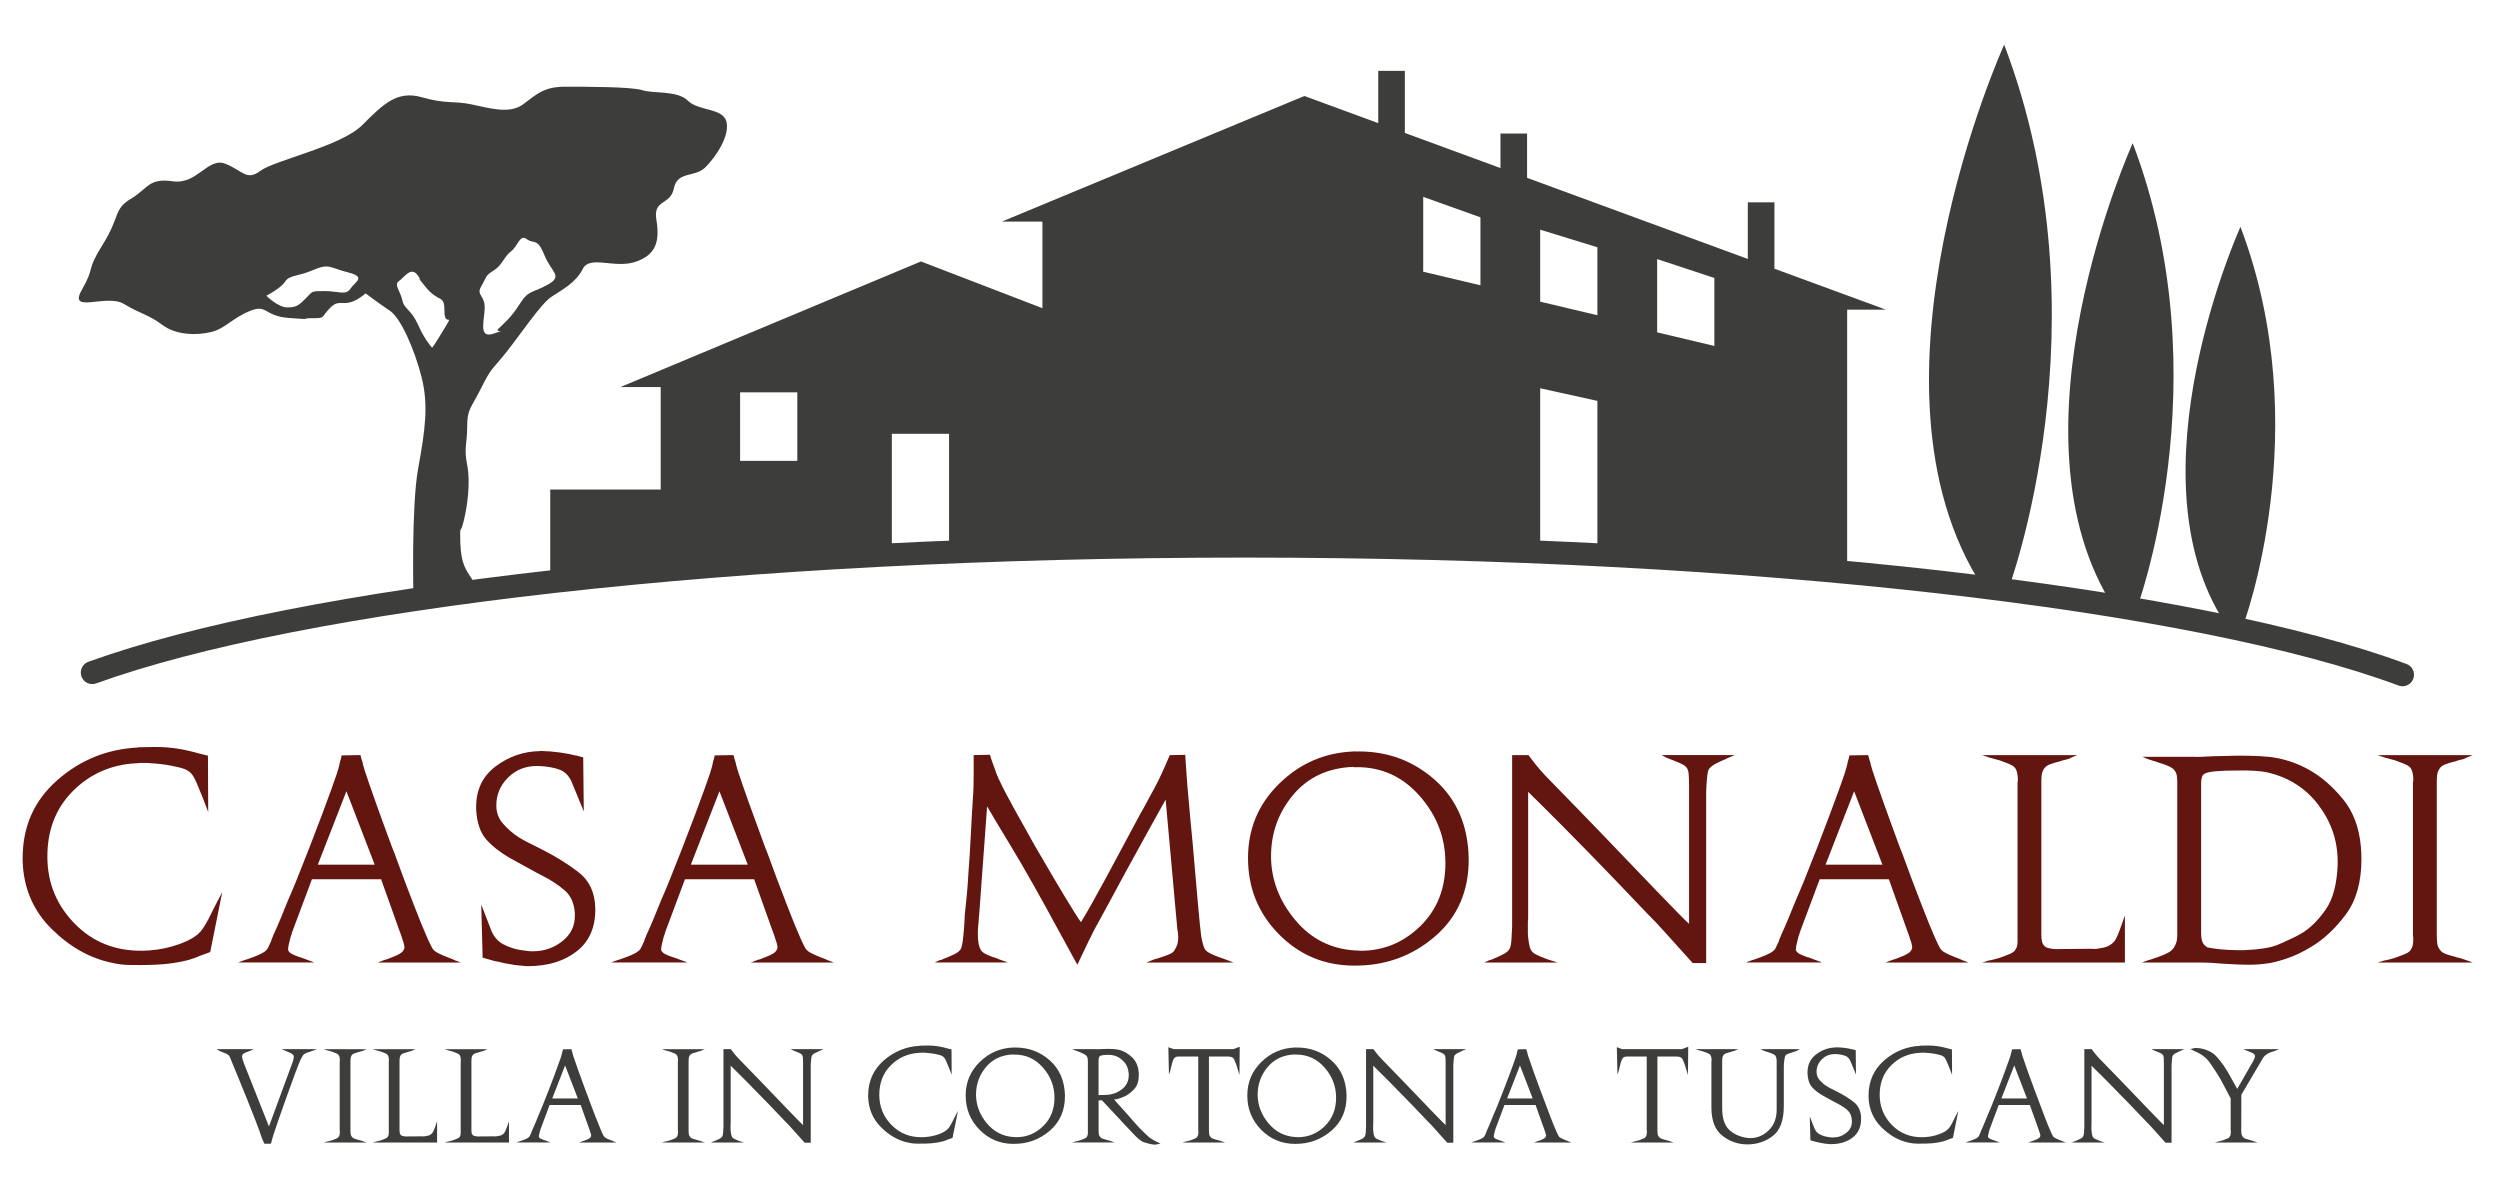 <?xml version="1.0" encoding="utf-8"?>
<!-- Generator: Adobe Illustrator 16.0.0, SVG Export Plug-In . SVG Version: 6.00 Build 0)  -->
<!DOCTYPE svg PUBLIC "-//W3C//DTD SVG 1.1//EN" "http://www.w3.org/Graphics/SVG/1.1/DTD/svg11.dtd">
<svg version="1.1" id="Livello_1" xmlns="http://www.w3.org/2000/svg" xmlns:xlink="http://www.w3.org/1999/xlink" x="0px" y="0px"
	 width="500px" height="238px" viewBox="0 0 500 238" enable-background="new 0 0 500 238" xml:space="preserve">
<g>
	<path fill="#631510" d="M27.626,149.453c0.64,0,1.236-0.012,1.801-0.027c0.552-0.025,1.097-0.031,1.625-0.031
		c0.778,0,1.542,0.031,2.269,0.08c0.728,0.056,1.464,0.146,2.211,0.254c0.712,0.116,1.429,0.253,2.157,0.42
		c0.733,0.172,1.489,0.36,2.274,0.585l1.626,0.397l0.055,11.269l-1.341-3.477c-0.077-0.186-0.167-0.383-0.254-0.586
		c-0.096-0.202-0.178-0.421-0.258-0.646c-0.292-0.75-0.607-1.439-0.924-2.075c-0.315-0.631-0.734-1.121-1.251-1.455
		c-0.082-0.038-0.156-0.077-0.23-0.11c-0.077-0.038-0.172-0.093-0.281-0.169c-0.668-0.266-1.654-0.519-2.946-0.759
		c-1.287-0.246-2.638-0.407-4.062-0.477c-0.262-0.041-0.525-0.057-0.783-0.057H28.53h-0.334h-0.282
		c-0.107,0.038-0.216,0.057-0.309,0.057h-0.307c-5.047,0.258-9.286,2.119-12.727,5.57c-3.438,3.46-5.135,7.88-5.094,13.259
		c0.034,5.156,1.862,9.58,5.466,13.259c3.602,3.676,8.116,5.484,13.532,5.408c0.225,0,0.449-0.006,0.674-0.028
		c0.224-0.021,0.449-0.026,0.673-0.026c2.129-0.15,4.164-0.58,6.11-1.292c1.943-0.706,3.326-1.533,4.149-2.464
		c0.293-0.339,0.586-0.741,0.864-1.206c0.288-0.472,0.553-0.948,0.816-1.43c0.224-0.448,0.449-0.909,0.673-1.374
		c0.225-0.471,0.43-0.873,0.613-1.212l1.401-2.688l-2.403,11.993l-2.025,0.729c-0.408,0.191-0.799,0.345-1.177,0.476
		c-0.372,0.14-0.745,0.26-1.114,0.37c-1.575,0.408-3.225,0.687-4.965,0.843c-1.735,0.15-3.931,0.199-6.585,0.167
		c-0.638,0-1.27-0.041-1.908-0.11c-0.634-0.076-1.27-0.186-1.904-0.339c-4.369-0.892-8.393-3.159-12.054-6.782
		c-3.66-3.624-5.584-8.109-5.778-13.45v-0.197v-0.196v-0.17v-0.167c0-6.317,2.31-11.504,6.928-15.558
		c4.615-4.057,10.004-6.232,16.17-6.531v-0.046H27.626z"/>
	<path fill="#631510" d="M72.309,151.834c0.068,0.24,0.147,0.476,0.225,0.701c0.032,0.262,0.09,0.503,0.164,0.728
		c0.077,0.225,0.148,0.487,0.225,0.783c0.525,1.609,1.292,3.826,2.298,6.646c1.005,2.818,2.072,5.742,3.197,8.77
		c0.072,0.191,0.148,0.378,0.225,0.563c0.068,0.187,0.147,0.372,0.225,0.56c1.341,3.696,2.622,7.11,3.837,10.228
		c1.212,3.121,2.026,5.13,2.441,6.024c0.107,0.302,0.222,0.559,0.331,0.783c0.11,0.225,0.225,0.471,0.334,0.728
		c0.077,0.191,0.172,0.386,0.288,0.592c0.109,0.202,0.224,0.421,0.333,0.646c0.189,0.373,0.566,0.712,1.147,1.007
		c0.58,0.302,1.207,0.58,1.877,0.838c0.15,0.044,0.301,0.099,0.449,0.17c0.15,0.077,0.3,0.132,0.449,0.173
		c0.115,0.041,0.219,0.079,0.306,0.137c0.093,0.058,0.194,0.104,0.309,0.145l1.177,0.447H75.556l1.458-0.557
		c0.225-0.041,0.466-0.114,0.728-0.225c0.263-0.115,0.542-0.224,0.837-0.339c0.528-0.187,1.002-0.41,1.438-0.674
		c0.424-0.258,0.701-0.574,0.81-0.952c0-0.032,0.017-0.071,0.058-0.109v-0.088v-0.082c0-0.186-0.043-0.427-0.115-0.729
		c-0.077-0.301-0.169-0.58-0.28-0.842c-0.041-0.148-0.077-0.28-0.115-0.389c-0.041-0.116-0.071-0.226-0.109-0.34
		c-0.042-0.148-0.083-0.293-0.143-0.422c-0.058-0.126-0.104-0.252-0.145-0.361l-3.755-10.538H62.382l-3.92,10.483
		c-0.044,0.109-0.071,0.188-0.087,0.252c-0.017,0.055-0.028,0.121-0.028,0.194c-0.077,0.15-0.142,0.312-0.197,0.506
		c-0.055,0.185-0.102,0.373-0.142,0.559c-0.11,0.408-0.203,0.802-0.279,1.177c-0.071,0.378-0.11,0.654-0.11,0.844v0.082v0.079
		c0.148,0.339,0.438,0.615,0.865,0.815c0.433,0.206,0.909,0.402,1.438,0.586c0.074,0,0.147,0.017,0.221,0.035
		c0.077,0.017,0.129,0.044,0.167,0.079c0.183,0.074,0.378,0.143,0.563,0.194c0.184,0.055,0.351,0.121,0.503,0.197l1.511,0.56h-15.3
		l1.229-0.449c0.265-0.072,0.552-0.17,0.873-0.279c0.317-0.115,0.624-0.225,0.925-0.34c0.634-0.224,1.229-0.481,1.79-0.783
		c0.564-0.296,0.936-0.618,1.123-0.952c0.115-0.186,0.208-0.372,0.28-0.558c0.076-0.187,0.155-0.356,0.229-0.51
		c0.071-0.109,0.125-0.225,0.167-0.334c0.038-0.109,0.074-0.241,0.115-0.394c0.075-0.148,0.137-0.296,0.189-0.449
		c0.06-0.148,0.121-0.312,0.197-0.503c0.487-1.047,0.963-2.136,1.434-3.28c0.465-1.138,0.942-2.305,1.423-3.503
		c0.266-0.597,0.528-1.207,0.789-1.823c0.263-0.613,0.522-1.237,0.783-1.877c1.941-4.818,3.698-9.334,5.271-13.538
		c1.565-4.205,2.54-6.882,2.912-8.041c0.115-0.373,0.213-0.712,0.312-1.008c0.091-0.298,0.172-0.597,0.252-0.898
		c0-0.114,0.017-0.216,0.055-0.309c0.041-0.085,0.058-0.188,0.058-0.304c0.074-0.187,0.143-0.396,0.194-0.616
		c0.058-0.222,0.104-0.446,0.145-0.671l3.755-0.061C72.153,151.319,72.23,151.593,72.309,151.834 M69.282,158.25l-5.721,14.687
		h11.381L69.282,158.25z"/>
	<path fill="#631510" d="M108.009,150.181c1.347,0.038,2.644,0.137,3.9,0.307c1.245,0.17,2.286,0.367,3.106,0.591
		c0.077,0,0.167,0.012,0.252,0.028c0.094,0.016,0.181,0.049,0.26,0.082l1.114,0.279l0.115,10.822l-2.353-5.722
		c-0.525-1.308-1.326-2.178-2.415-2.607c-1.083-0.424-2.485-0.676-4.205-0.758h-0.109h-0.115h-0.107h-0.115
		c-2.277,0-4.193,0.777-5.745,2.326c-1.555,1.552-2.327,3.413-2.327,5.578c0,1.418,0.455,2.644,1.375,3.668
		c0.914,1.028,1.919,1.901,2.995,2.613c0.602,0.375,1.171,0.701,1.713,0.983c0.539,0.278,1.016,0.509,1.429,0.7
		c0.292,0.147,0.59,0.299,0.87,0.449c0.282,0.147,0.569,0.293,0.873,0.445c2.727,1.381,5.146,2.896,7.259,4.539
		c2.107,1.647,3.202,4.021,3.274,7.116c0.077,3.739-1.139,6.599-3.64,8.581c-2.51,1.981-5.698,2.991-9.586,3.026h-0.558
		c-0.191,0-0.373-0.016-0.564-0.058c-0.635-0.041-1.27-0.104-1.905-0.193c-0.638-0.094-1.218-0.197-1.735-0.307
		c-0.455-0.115-0.868-0.209-1.237-0.282c-0.372-0.074-0.673-0.131-0.895-0.173l-2.409-0.671l-0.278-10.652l1.904,4.933
		c0.521,1.423,1.35,2.431,2.496,3.027c1.139,0.602,2.343,0.993,3.614,1.177c0.224,0.041,0.438,0.068,0.645,0.084
		c0.2,0.02,0.4,0.053,0.591,0.083c0.11,0,0.213,0.011,0.304,0.027c0.093,0.025,0.175,0.029,0.255,0.029h0.251h0.304
		c2.206,0,4.16-0.665,5.858-2.017c1.703-1.344,2.534-3.065,2.499-5.157v-0.114v-0.109v-0.17c-0.115-1.976-0.777-3.503-1.988-4.571
		c-1.223-1.062-2.665-2.025-4.346-2.885c-0.49-0.257-0.983-0.525-1.489-0.782c-0.503-0.264-1.018-0.54-1.538-0.844
		c-0.674-0.372-1.323-0.728-1.933-1.062c-0.619-0.339-1.227-0.673-1.82-1.013c-1.873-1.084-3.408-2.296-4.601-3.641
		c-1.193-1.344-1.866-3.328-2.021-5.944v-0.138v-0.142v-0.143v-0.137c0-3.477,1.32-6.197,3.958-8.157
		c2.63-1.959,5.57-2.961,8.822-2.999v-0.05H108.009z"/>
	<path fill="#631510" d="M146.915,151.834c0.071,0.24,0.15,0.476,0.224,0.701c0.035,0.262,0.093,0.503,0.172,0.728
		c0.069,0.225,0.143,0.487,0.219,0.783c0.525,1.609,1.292,3.826,2.296,6.646c1.008,2.818,2.075,5.742,3.201,8.77
		c0.068,0.191,0.147,0.378,0.224,0.563c0.069,0.187,0.148,0.372,0.225,0.56c1.341,3.696,2.622,7.11,3.835,10.228
		c1.215,3.121,2.034,5.13,2.441,6.024c0.109,0.302,0.224,0.559,0.334,0.783c0.109,0.225,0.224,0.471,0.334,0.728
		c0.076,0.191,0.172,0.386,0.287,0.592c0.106,0.202,0.222,0.421,0.331,0.646c0.191,0.373,0.569,0.712,1.149,1.007
		c0.58,0.302,1.208,0.58,1.877,0.838c0.151,0.044,0.302,0.099,0.449,0.17c0.148,0.077,0.302,0.132,0.449,0.173
		c0.115,0.041,0.219,0.079,0.307,0.137c0.09,0.058,0.194,0.104,0.309,0.145l1.177,0.447h-16.593l1.459-0.557
		c0.224-0.041,0.465-0.114,0.729-0.225c0.262-0.115,0.542-0.224,0.837-0.339c0.528-0.187,1.001-0.41,1.434-0.674
		c0.427-0.258,0.701-0.574,0.811-0.952c0-0.032,0.019-0.071,0.061-0.109v-0.088v-0.082c0-0.186-0.044-0.427-0.115-0.729
		c-0.077-0.301-0.173-0.58-0.279-0.842c-0.041-0.148-0.077-0.28-0.115-0.389c-0.042-0.116-0.072-0.226-0.11-0.34
		c-0.04-0.148-0.082-0.293-0.145-0.422c-0.054-0.126-0.101-0.252-0.143-0.361l-3.755-10.538h-13.844l-3.916,10.483
		c-0.044,0.109-0.072,0.188-0.088,0.252c-0.016,0.055-0.027,0.121-0.027,0.194c-0.076,0.15-0.143,0.312-0.197,0.506
		c-0.056,0.185-0.104,0.373-0.143,0.559c-0.11,0.408-0.203,0.802-0.28,1.177c-0.071,0.378-0.109,0.654-0.109,0.844v0.082v0.079
		c0.147,0.339,0.436,0.615,0.865,0.815c0.432,0.206,0.908,0.402,1.434,0.586c0.077,0,0.15,0.017,0.225,0.035
		c0.077,0.017,0.125,0.044,0.167,0.079c0.184,0.074,0.378,0.143,0.564,0.194c0.184,0.055,0.351,0.121,0.504,0.197l1.516,0.56
		h-15.306l1.229-0.449c0.265-0.072,0.553-0.17,0.874-0.279c0.317-0.115,0.624-0.225,0.925-0.34c0.635-0.224,1.229-0.481,1.791-0.783
		c0.563-0.296,0.936-0.618,1.122-0.952c0.115-0.186,0.206-0.372,0.279-0.558c0.077-0.187,0.153-0.356,0.23-0.51
		c0.072-0.109,0.126-0.225,0.165-0.334c0.041-0.109,0.077-0.241,0.115-0.394c0.077-0.148,0.14-0.296,0.191-0.449
		c0.06-0.148,0.121-0.312,0.197-0.503c0.487-1.047,0.963-2.136,1.435-3.28c0.465-1.138,0.94-2.305,1.423-3.503
		c0.262-0.597,0.528-1.207,0.788-1.823c0.263-0.613,0.521-1.237,0.783-1.877c1.941-4.818,3.698-9.334,5.272-13.538
		c1.566-4.205,2.54-6.882,2.913-8.041c0.115-0.373,0.213-0.712,0.309-1.008c0.093-0.298,0.175-0.597,0.254-0.898
		c0-0.114,0.016-0.216,0.055-0.309c0.038-0.085,0.057-0.188,0.057-0.304c0.074-0.187,0.143-0.396,0.194-0.616
		c0.058-0.222,0.104-0.446,0.143-0.671l3.758-0.061C146.76,151.319,146.837,151.593,146.915,151.834 M143.889,158.25l-5.72,14.687
		h11.381L143.889,158.25z"/>
	<path fill="#631510" d="M199.775,155.842c0.75,1.608,1.733,3.524,2.972,5.747c1.232,2.223,2.519,4.533,3.866,6.92
		c0.147,0.265,0.29,0.522,0.421,0.761c0.126,0.24,0.274,0.476,0.419,0.7c1.94,3.361,3.769,6.454,5.462,9.274
		c1.7,2.826,2.797,4.554,3.279,5.191c1.199-1.94,2.877-4.927,5.047-8.942c2.166-4.015,4.446-8.266,6.84-12.749
		c0.11-0.187,0.225-0.387,0.334-0.591c0.11-0.203,0.225-0.403,0.334-0.586c0.334-0.644,0.684-1.271,1.034-1.913
		c0.356-0.639,0.701-1.266,1.041-1.908c0.301-0.556,0.569-1.084,0.811-1.565c0.246-0.487,0.476-0.975,0.701-1.462
		c0.038-0.109,0.087-0.224,0.143-0.331c0.057-0.115,0.103-0.224,0.142-0.34c0.225-0.443,0.438-0.919,0.643-1.431
		c0.208-0.504,0.444-1.032,0.701-1.591l3.09-0.058c0.033,0.674,0.069,1.292,0.11,1.856c0.038,0.556,0.074,1.084,0.115,1.565
		c0,0.153,0.006,0.296,0.027,0.427c0.017,0.131,0.028,0.252,0.028,0.361c0.033,0.641,0.088,1.292,0.137,1.965
		c0.061,0.677,0.121,1.407,0.203,2.188c0.109,1.385,0.24,2.854,0.388,4.407c0.147,1.551,0.301,3.112,0.449,4.686
		c0.372,4.417,0.728,8.477,1.061,12.188c0.34,3.703,0.526,5.592,0.565,5.663c0,0.105,0.005,0.21,0.027,0.309
		c0.017,0.093,0.027,0.197,0.027,0.307c0.077,0.559,0.175,1.095,0.307,1.599c0.131,0.51,0.273,0.925,0.427,1.265
		c0.181,0.334,0.559,0.643,1.117,0.926c0.556,0.284,1.152,0.532,1.795,0.758c0.293,0.108,0.591,0.213,0.865,0.303
		c0.285,0.094,0.553,0.197,0.815,0.308l1.177,0.449h-17.43l1.85-0.729c0.143,0,0.285-0.028,0.416-0.082
		c0.131-0.061,0.268-0.104,0.419-0.143c0.032,0,0.062-0.005,0.079-0.027c0.025-0.017,0.052-0.027,0.082-0.027
		c0.602-0.191,1.171-0.396,1.714-0.621c0.542-0.223,0.908-0.504,1.089-0.838c0.301-0.487,0.498-0.936,0.591-1.344
		c0.093-0.41,0.142-0.805,0.142-1.177c0-0.225-0.01-0.449-0.032-0.674c-0.017-0.224-0.044-0.427-0.083-0.618
		c-0.038-0.15-0.063-0.287-0.08-0.422c-0.019-0.126-0.029-0.269-0.029-0.416l-2.297-25.449c-0.673,1.193-1.741,3.109-3.2,5.742
		c-1.457,2.639-3.003,5.452-4.644,8.436c-1.128,2.097-2.231,4.146-3.315,6.143c-1.083,1.998-2.037,3.744-2.857,5.238
		c-0.147,0.264-0.29,0.525-0.421,0.783c-0.131,0.268-0.273,0.547-0.414,0.843c-0.047,0.115-0.098,0.235-0.172,0.366
		c-0.072,0.132-0.15,0.269-0.225,0.417c-0.558,1.159-1.076,2.238-1.541,3.224c-0.471,0.991-0.758,1.596-0.865,1.82
		c-0.156-0.298-0.443-0.821-0.873-1.574c-0.427-0.744-0.868-1.548-1.317-2.406c-0.04-0.04-0.058-0.076-0.058-0.108
		c-0.153-0.299-0.297-0.58-0.449-0.847c-0.153-0.262-0.297-0.525-0.446-0.779c-4.113-7.629-7.497-13.623-10.149-17.993
		c-2.655-4.377-4.24-7.032-4.762-7.969l-1.565,21.419c0,0.183-0.025,0.396-0.058,0.621c-0.038,0.224-0.058,0.486-0.058,0.779
		c-0.041,0.376-0.076,0.783-0.109,1.229c-0.047,0.448-0.058,0.897-0.058,1.347v0.225v0.169c0,0.559,0.049,1.108,0.142,1.626
		c0.093,0.528,0.252,0.969,0.477,1.347c0.183,0.296,0.503,0.559,0.953,0.783c0.449,0.224,0.936,0.427,1.457,0.618
		c0.077,0,0.147,0.017,0.224,0.055c0.077,0.033,0.148,0.058,0.225,0.058c0.147,0.074,0.312,0.143,0.476,0.194
		c0.17,0.058,0.328,0.12,0.477,0.197l1.571,0.559h-14.632l0.952-0.449c0.115,0,0.213-0.017,0.308-0.055
		c0.093-0.038,0.197-0.071,0.312-0.114c0.115-0.072,0.224-0.133,0.338-0.165c0.11-0.041,0.225-0.076,0.334-0.115
		c0.636-0.26,1.229-0.53,1.791-0.811c0.563-0.281,0.952-0.61,1.176-0.981c0.192-0.372,0.34-1.057,0.45-2.051
		c0.115-0.993,0.208-2.047,0.278-3.169c0-0.266,0.011-0.518,0.034-0.759c0.016-0.249,0.029-0.501,0.029-0.758
		c0.147-1.271,0.287-2.614,0.414-4.015c0.131-1.402,0.235-2.814,0.312-4.246c0.224-2.985,0.399-5.852,0.531-8.58
		c0.131-2.74,0.257-4.848,0.366-6.346c0.071-0.977,0.121-1.872,0.137-2.701c0.022-0.821,0.028-1.643,0.028-2.469v-1.067v-1.114
		v-0.758v-0.758l3.251-0.058c0.115,0.377,0.251,0.815,0.422,1.318c0.167,0.505,0.367,1.035,0.59,1.6
		c0.072,0.224,0.148,0.445,0.225,0.67c0.068,0.225,0.164,0.448,0.279,0.674c0.033,0.108,0.087,0.216,0.137,0.331
		c0.06,0.109,0.103,0.224,0.142,0.334V155.842L199.775,155.842z"/>
	<path fill="#631510" d="M270.75,150.235c0.076,0.039,0.158,0.056,0.251,0.056h0.307h0.252h0.257c5.868,0,10.953,1.932,15.254,5.777
		c4.294,3.848,6.521,9.029,6.669,15.53c0.077,6.536-2.187,11.78-6.784,15.722c-4.596,3.938-10.019,5.88-16.261,5.801
		c-5.873-0.039-10.854-2.142-14.95-6.308c-4.095-4.17-6.14-9.24-6.14-15.218c0-5.83,2.075-10.783,6.228-14.856
		c4.15-4.073,9.12-6.225,14.918-6.448V150.235z M270.694,153.378c-5.088,0.186-9.114,2.063-12.09,5.633
		c-2.975,3.569-4.439,7.724-4.398,12.471c0.069,4.559,1.681,8.725,4.823,12.502c3.137,3.772,7.141,5.809,12,6.11h0.303h0.261
		c0.068,0.035,0.158,0.058,0.252,0.058h0.303c4.557,0,8.52-1.632,11.89-4.905c3.364-3.269,5.045-7.483,5.045-12.641
		c0-5.05-1.709-9.511-5.132-13.396c-3.42-3.894-7.635-5.81-12.646-5.777h-0.14h-0.142h-0.171h-0.163v-0.055H270.694z"/>
	<path fill="#631510" d="M332.962,186.421c-0.806-0.877-1.391-1.523-1.768-1.934c-0.226-0.224-0.482-0.487-0.783-0.785
		c-0.302-0.293-0.805-0.82-1.512-1.568c-0.782-0.821-1.571-1.647-2.358-2.469c-0.783-0.821-1.588-1.659-2.409-2.524
		c-0.148-0.178-0.317-0.36-0.503-0.527c-0.187-0.167-0.356-0.345-0.505-0.528c-3.664-3.811-7.138-7.374-10.428-10.683
		c-3.296-3.307-5.652-5.658-7.067-7.034v24.221v0.528v0.643c-0.038,0.224-0.055,0.476-0.055,0.758v0.873v0.671v0.665
		c0.032,0.605,0.096,1.201,0.194,1.799c0.085,0.596,0.23,1.086,0.413,1.458c0.187,0.372,0.554,0.696,1.098,0.952
		c0.539,0.264,1.108,0.51,1.706,0.734c0.186,0.07,0.36,0.137,0.509,0.191c0.153,0.058,0.301,0.104,0.449,0.143l1.57,0.503h-14.641
		l0.958-0.448c0.189-0.033,0.364-0.093,0.534-0.165c0.169-0.076,0.344-0.153,0.528-0.224c0.637-0.264,1.239-0.542,1.819-0.844
		c0.58-0.303,0.983-0.651,1.207-1.066c0.184-0.334,0.305-0.926,0.367-1.763c0.057-0.844,0.099-1.747,0.14-2.722v-1.346v-1.232
		v-31.674h3.258c0.404,0.521,0.892,1.145,1.449,1.878c0.564,0.729,1.312,1.576,2.25,2.552c1.571,1.604,3.296,3.383,5.185,5.32
		c1.894,1.94,3.807,3.923,5.754,5.944c3.957,4.147,7.669,8.012,11.123,11.601c3.46,3.591,5.578,5.742,6.366,6.448v-23.878v-0.874
		v-0.982v-0.979v-0.925c0-0.751-0.024-1.429-0.061-2.047c-0.032-0.62-0.131-1.057-0.279-1.32c-0.186-0.372-0.552-0.689-1.092-0.952
		c-0.539-0.258-1.114-0.503-1.71-0.729c-0.077-0.038-0.132-0.064-0.168-0.082c-0.041-0.022-0.073-0.027-0.114-0.027
		c-0.183-0.076-0.373-0.147-0.559-0.225c-0.189-0.076-0.378-0.147-0.561-0.224l-0.947-0.505h14.627l-1.574,0.668
		c-0.109,0.077-0.21,0.138-0.303,0.171c-0.095,0.038-0.197,0.076-0.312,0.114c-0.598,0.258-1.128,0.515-1.594,0.756
		c-0.471,0.241-0.892,0.553-1.264,0.925c-0.184,0.186-0.328,0.627-0.42,1.314c-0.093,0.694-0.16,1.437-0.191,2.217
		c-0.038,0.448-0.057,0.887-0.057,1.321v1.15v1.177v31.783h-2.688C335.622,189.365,333.767,187.296,332.962,186.421"/>
	<path fill="#631510" d="M373.854,151.834c0.076,0.24,0.148,0.476,0.225,0.701c0.038,0.262,0.093,0.503,0.17,0.728
		c0.071,0.225,0.143,0.487,0.225,0.783c0.52,1.609,1.286,3.826,2.299,6.646c1.002,2.818,2.069,5.742,3.191,8.77
		c0.077,0.191,0.147,0.378,0.225,0.563c0.076,0.187,0.147,0.372,0.225,0.56c1.347,3.696,2.628,7.11,3.843,10.228
		c1.209,3.121,2.025,5.13,2.437,6.024c0.114,0.302,0.224,0.559,0.339,0.783c0.109,0.225,0.219,0.471,0.334,0.728
		c0.076,0.191,0.17,0.386,0.279,0.592c0.114,0.202,0.224,0.421,0.34,0.646c0.186,0.373,0.569,0.712,1.149,1.007
		c0.574,0.302,1.204,0.58,1.877,0.838c0.147,0.044,0.296,0.099,0.443,0.17c0.153,0.077,0.302,0.132,0.449,0.173
		c0.114,0.041,0.219,0.079,0.309,0.137c0.093,0.058,0.197,0.104,0.308,0.145l1.176,0.447h-16.592l1.459-0.557
		c0.222-0.041,0.471-0.114,0.728-0.225c0.264-0.115,0.54-0.224,0.844-0.339c0.525-0.187,1.002-0.41,1.429-0.674
		c0.433-0.258,0.7-0.574,0.815-0.952c0-0.032,0.017-0.071,0.055-0.109v-0.088v-0.082c0-0.186-0.038-0.427-0.115-0.729
		c-0.067-0.301-0.163-0.58-0.278-0.842c-0.038-0.148-0.076-0.28-0.11-0.389c-0.038-0.116-0.076-0.226-0.114-0.34
		c-0.039-0.148-0.083-0.293-0.137-0.422c-0.061-0.126-0.104-0.252-0.143-0.361l-3.761-10.538h-13.842l-3.922,10.483
		c-0.041,0.109-0.065,0.188-0.088,0.252c-0.017,0.055-0.027,0.121-0.027,0.194c-0.071,0.15-0.137,0.312-0.191,0.506
		c-0.061,0.185-0.104,0.373-0.147,0.559c-0.11,0.408-0.203,0.802-0.276,1.177c-0.074,0.378-0.115,0.654-0.115,0.844v0.082v0.079
		c0.15,0.339,0.438,0.615,0.873,0.815c0.427,0.206,0.903,0.402,1.429,0.586c0.076,0,0.148,0.017,0.225,0.035
		c0.077,0.017,0.131,0.044,0.17,0.079c0.186,0.074,0.372,0.143,0.558,0.194c0.187,0.055,0.356,0.121,0.504,0.197l1.517,0.56h-15.306
		l1.237-0.449c0.257-0.072,0.547-0.17,0.864-0.279c0.317-0.115,0.63-0.225,0.925-0.34c0.636-0.224,1.238-0.481,1.791-0.783
		c0.563-0.296,0.936-0.618,1.127-0.952c0.109-0.186,0.203-0.372,0.274-0.558c0.082-0.187,0.155-0.356,0.229-0.51
		c0.07-0.109,0.131-0.225,0.172-0.334c0.037-0.109,0.069-0.241,0.11-0.394c0.073-0.148,0.142-0.296,0.188-0.449
		c0.061-0.148,0.121-0.312,0.203-0.503c0.481-1.047,0.958-2.136,1.428-3.28c0.466-1.138,0.941-2.305,1.432-3.503
		c0.264-0.597,0.528-1.207,0.78-1.823c0.266-0.613,0.528-1.237,0.788-1.877c1.944-4.818,3.701-9.334,5.267-13.538
		c1.573-4.205,2.54-6.882,2.917-8.041c0.11-0.373,0.215-0.712,0.308-1.008c0.093-0.298,0.175-0.597,0.251-0.898
		c0-0.114,0.022-0.216,0.055-0.309c0.041-0.085,0.061-0.188,0.061-0.304c0.071-0.187,0.137-0.396,0.191-0.616
		c0.058-0.222,0.104-0.446,0.143-0.671l3.756-0.061C373.706,151.319,373.777,151.593,373.854,151.834 M370.826,158.25l-5.715,14.687
		h11.376L370.826,158.25z"/>
	<path fill="#631510" d="M408.271,187.065c0,0.409,0.038,0.805,0.114,1.177c0.068,0.373,0.241,0.69,0.504,0.954
		c0.225,0.224,0.52,0.377,0.897,0.448c0.372,0.077,0.744,0.131,1.114,0.17h0.288h0.224l6.893-0.061
		c0.263,0.041,0.528,0.052,0.815,0.035c0.279-0.024,0.569-0.063,0.865-0.145c0.371-0.039,0.749-0.115,1.121-0.222
		c0.373-0.115,0.69-0.266,0.953-0.449c0.525-0.334,0.914-0.764,1.177-1.286c0.263-0.528,0.503-1.109,0.729-1.741
		c0.038-0.15,0.088-0.292,0.143-0.419c0.055-0.131,0.104-0.252,0.142-0.36l0.729-2.075v9.412H396.44l1.292-0.394
		c0.301-0.036,0.646-0.109,1.034-0.219c0.395-0.115,0.794-0.225,1.21-0.34c0.375-0.15,0.747-0.293,1.117-0.419
		c0.378-0.131,0.712-0.271,1.013-0.421c0.187-0.071,0.355-0.165,0.498-0.279c0.153-0.109,0.269-0.202,0.339-0.281
		c0.076-0.11,0.143-0.226,0.197-0.334c0.055-0.115,0.12-0.223,0.197-0.337c0.073-0.226,0.12-0.449,0.143-0.674
		c0.017-0.225,0.026-0.449,0.026-0.673v-0.477v-0.531v-30.441v-0.194c0-0.094,0.018-0.197,0.056-0.308v-0.287v-0.331
		c0-0.149-0.012-0.292-0.027-0.419c-0.022-0.134-0.049-0.271-0.087-0.421c-0.034-0.225-0.094-0.438-0.165-0.644
		c-0.076-0.205-0.187-0.407-0.34-0.591c-0.07-0.074-0.186-0.173-0.339-0.282c-0.143-0.115-0.312-0.199-0.498-0.279
		c-0.301-0.147-0.635-0.289-1.013-0.422c-0.372-0.131-0.745-0.273-1.117-0.418c-0.413-0.11-0.815-0.225-1.21-0.331
		c-0.389-0.115-0.733-0.209-1.034-0.288l-1.292-0.443h19.007l-1.231,0.507c-0.226,0.148-0.487,0.263-0.786,0.331
		c-0.299,0.076-0.616,0.151-0.955,0.225c-0.075,0.041-0.148,0.062-0.225,0.082c-0.074,0.021-0.147,0.052-0.222,0.085
		c-0.638,0.149-1.243,0.328-1.823,0.53c-0.578,0.203-0.979,0.438-1.204,0.701c-0.041,0.071-0.088,0.137-0.141,0.191
		c-0.057,0.056-0.1,0.12-0.142,0.192c-0.225,0.404-0.355,0.821-0.394,1.239c-0.039,0.419-0.055,0.884-0.055,1.401V187.065
		L408.271,187.065z"/>
	<path fill="#631510" d="M472.17,169.296c0.039,0.449,0.066,0.877,0.089,1.288c0.016,0.415,0.026,0.82,0.026,1.236
		c0,4.593-1.045,8.293-3.142,11.097c-2.092,2.802-4.392,4.953-6.893,6.448c-1.719,1.045-3.372,1.828-4.96,2.354
		c-1.592,0.528-2.833,0.838-3.728,0.953c-0.528,0.07-1.111,0.145-1.769,0.197c-0.662,0.055-1.338,0.081-2.047,0.081
		c-0.372,0-0.745-0.005-1.117-0.026c-0.378-0.022-0.75-0.028-1.121-0.028c-0.526-0.041-1.046-0.064-1.571-0.082
		c-0.525-0.021-1.03-0.049-1.512-0.087c-0.826-0.077-1.598-0.131-2.326-0.17c-0.729-0.038-1.336-0.057-1.82-0.057h-11.885
		l1.229-0.447c0.258-0.077,0.565-0.167,0.898-0.281c0.34-0.11,0.674-0.226,1.008-0.334c0.634-0.226,1.242-0.477,1.823-0.758
		c0.579-0.283,0.979-0.57,1.203-0.868c0.077-0.074,0.132-0.147,0.17-0.226c0.038-0.073,0.077-0.131,0.115-0.172
		c0.225-0.372,0.383-0.739,0.476-1.095c0.094-0.356,0.138-0.755,0.138-1.204V156.51c0-0.482-0.027-0.932-0.083-1.348
		c-0.055-0.408-0.235-0.804-0.528-1.177c-0.262-0.292-0.681-0.569-1.261-0.811c-0.58-0.246-1.19-0.459-1.823-0.643
		c-0.372-0.15-0.733-0.276-1.089-0.361c-0.356-0.094-0.685-0.197-0.983-0.312l-1.234-0.504h10.204c0.487,0.039,1.062,0.039,1.735,0
		c0.673-0.041,1.424-0.076,2.245-0.108c0.82,0,1.69-0.025,2.604-0.058c0.915-0.035,1.878-0.058,2.886-0.058
		c0.673,0,1.347,0.011,2.02,0.026c0.674,0.025,1.347,0.053,2.02,0.089c0.481,0.032,0.953,0.067,1.402,0.108
		c0.448,0.039,0.897,0.091,1.347,0.173c0.969,0.148,2.053,0.419,3.245,0.811c1.199,0.395,2.431,0.947,3.701,1.652
		c2.393,1.345,4.623,3.28,6.7,5.801c2.074,2.521,3.279,5.71,3.613,9.558v-0.053H472.17z M440.223,156.515v30.157
		c0,0.597,0.071,1.134,0.225,1.599c0.147,0.471,0.466,0.848,0.952,1.149c0.033,0.038,0.083,0.066,0.138,0.082
		c0.06,0.022,0.143,0.027,0.251,0.027c0.49,0.115,1.281,0.225,2.39,0.34c1.104,0.109,2.305,0.169,3.613,0.169h0.873
		c0.279,0,0.545-0.021,0.811-0.06c1.199-0.033,2.364-0.148,3.503-0.334c1.137-0.184,2.124-0.471,2.945-0.843
		c0.636-0.293,1.353-0.624,2.157-0.98c0.807-0.355,1.637-0.794,2.496-1.313c1.642-1.046,3.178-2.601,4.596-4.653
		c1.423-2.059,2.206-5.009,2.358-8.857V172.8v-0.194v-0.172v-0.165c0-4.116-1.28-7.871-3.842-11.271
		c-2.56-3.394-6.025-5.583-10.396-6.559c-0.447-0.109-1.251-0.202-2.412-0.278c-1.155-0.077-2.396-0.094-3.7-0.055h-0.109h-0.115
		c-1.308,0-2.529,0.049-3.668,0.137c-1.144,0.093-1.919,0.252-2.326,0.476c-0.301,0.153-0.498,0.395-0.591,0.734
		c-0.094,0.334-0.137,0.706-0.137,1.115v-0.054H440.223z"/>
	<path fill="#631510" d="M487.367,187.065c0,0.636,0.026,1.183,0.081,1.654c0.056,0.465,0.269,0.925,0.644,1.374
		c0.225,0.298,0.627,0.552,1.202,0.755c0.579,0.203,1.193,0.383,1.825,0.531c0.109,0.038,0.214,0.073,0.304,0.115
		c0.093,0.032,0.197,0.054,0.307,0.054c0.301,0.077,0.58,0.159,0.843,0.252c0.266,0.093,0.506,0.175,0.731,0.252l1.229,0.448
		h-19.001l1.292-0.393c0.296-0.034,0.644-0.11,1.035-0.22c0.396-0.114,0.793-0.225,1.206-0.34c0.372-0.147,0.754-0.29,1.114-0.421
		c0.378-0.132,0.718-0.269,1.013-0.419c0.187-0.071,0.355-0.167,0.504-0.282c0.153-0.109,0.263-0.202,0.339-0.278
		c0.11-0.187,0.214-0.362,0.308-0.531c0.093-0.167,0.159-0.345,0.197-0.528c0.038-0.188,0.062-0.381,0.081-0.563
		c0.021-0.185,0.027-0.351,0.027-0.504v-0.307v-0.252c-0.035-0.115-0.057-0.22-0.057-0.31v-0.254v-30.215v-0.194
		c0-0.094,0.021-0.197,0.057-0.308v-0.287v-0.331c0-0.149-0.006-0.292-0.027-0.419c-0.02-0.134-0.046-0.271-0.081-0.421
		c-0.041-0.225-0.094-0.438-0.174-0.644c-0.067-0.205-0.183-0.407-0.334-0.591c-0.073-0.074-0.183-0.173-0.336-0.282
		c-0.151-0.115-0.317-0.199-0.506-0.279c-0.293-0.147-0.639-0.289-1.011-0.422c-0.369-0.131-0.746-0.273-1.117-0.418
		c-0.41-0.11-0.81-0.225-1.203-0.331c-0.397-0.115-0.742-0.209-1.035-0.288l-1.292-0.443h19.001l-1.231,0.507
		c-0.226,0.148-0.487,0.263-0.783,0.331c-0.302,0.076-0.618,0.151-0.952,0.225c-0.076,0.041-0.153,0.062-0.225,0.082
		c-0.077,0.021-0.153,0.052-0.225,0.085c-0.635,0.149-1.248,0.328-1.828,0.53c-0.574,0.203-0.975,0.438-1.198,0.701
		c-0.038,0.071-0.089,0.137-0.143,0.191c-0.061,0.056-0.104,0.12-0.138,0.192c-0.225,0.404-0.355,0.821-0.394,1.239
		c-0.041,0.419-0.058,0.884-0.058,1.401v30.554H487.367z"/>
</g>
<path fill="#3D3D3B" d="M400.836,8.931c0,0-30.831,67.962-4.204,108.602l4.904,0.702C401.536,118.235,421.857,64.287,400.836,8.931z
	"/>
<path fill="#3D3D3B" d="M426.543,28.636c0,0-26.436,58.27-3.603,93.112l4.204,0.603C427.145,122.351,444.563,76.094,426.543,28.636z
	"/>
<path fill="#3D3D3B" d="M448.09,45.368c0,0-22.505,49.612-3.065,79.277l3.577,0.509C448.604,125.153,463.434,85.772,448.09,45.368z"
	/>
<path fill="none" stroke="#3D3D3B" stroke-width="4.594" stroke-linecap="round" stroke-linejoin="round" stroke-miterlimit="10" d="
	M480.502,134.951c-40.865-15.201-129.202-25.728-231.624-25.728c-101.422,0-189.056,10.33-230.421,25.295"/>
<g>
	<path fill="#3D3D3B" d="M354.886,53.743V40.468h-5.326v11.321l-44.145-16.22v-8.863h-5.321v6.909l-19.125-7.024V14.167h-5.321
		v10.464l-14.779-5.431l-60.507,25.121h8.122v17.32l-24.306-9.35L124.06,77.419h8.08v20.492h-22.093v18.679
		c0,0,16.17-2.218,22.093-3.44v2.293c0,0,43.438-4.894,76.343-6.164v1.347c3.373-0.717,7.511-1.259,12.237-1.642
		c6.095-0.039,11.419,0.131,15.498,0.58v-1.302c21.033-0.411,47.795,0.87,71.82,2.501V77.654l11.441,2.524v31.406
		c28.075,2.094,49.952,4.382,49.952,4.382V61.927h7.729L354.886,53.743z M159.461,92.172H148.02V78.464h11.441V92.172z
		 M189.81,109.81h-11.441V86.764h11.441V109.81z M296.088,57.061l-11.446-2.713V39.371l11.446,4.095V57.061z M319.479,63.049
		l-11.441-2.715V45.937l11.441,3.52V63.049z M342.87,69.191l-11.44-2.718V51.816l11.44,3.78V69.191z"/>
	<path fill="#3D3D3B" d="M308.037,111.648l11.441,1.019v-1.083c-3.717-0.282-7.538-0.547-11.441-0.815V111.648z"/>
</g>
<path fill="#3D3D3B" d="M145.292,24.347c-0.702-2.803-5.606-2.102-7.708-4.204c-2.103-2.102-7.007-1.402-9.109-2.102
	c-2.103-0.701-11.212-0.701-15.416-0.701c-4.203,0-5.605,1.401-8.409,3.503c-2.802,2.102-7.006,0.701-10.51,0
	c-3.504-0.701-4.905,0-9.81-1.401s-7.708,1.401-11.912,5.605c-4.205,4.204-17.517,7.007-20.32,9.109s-3.504,0-7.007-1.401
	c-3.504-1.402-5.605,4.204-10.51,3.503c-4.905-0.7-4.905,1.402-8.408,3.504c-3.504,2.102-2.102,3.503-5.605,9.109
	c-3.504,5.605-1.401,4.204-4.204,9.109c-2.803,4.905,4.905,0.701,8.408,2.803c3.504,2.102,4.905,2.102,7.707,4.205
	c2.803,2.102,7.007,2.102,9.811,1.401c2.802-0.701,4.204-2.803,7.707-4.204c3.503-1.402,2.762,1.004,7.708,1.401
	c5.219,0.414,2.275,0.055,4.554,0.055c2.998,0,1.752-0.055,3.854-2.157s2.802,0.701,7.007-2.803c0,0,2.802,2.102,4.905,3.504
	c2.102,1.401,4.905,7.708,6.306,13.307c1.401,5.605,0.7,10.51-0.701,18.218s-0.936,25.925-0.936,25.925l12.847-2.102
	c0,0,0,0-1.401-2.102c-1.401-2.103-2.102-3.454-2.102-8.408c0-1.987,0,0,0.7-2.803c0.701-2.802,1.401-7.707,0.701-11.211
	c-0.701-3.503,0-4.204,0-7.708c0-3.503,0.701-3.503,2.803-7.707c2.102-4.205,2.102-3.504,4.905-7.007
	c2.802-3.498,7.006-9.805,9.109-11.206c2.102-1.401,4.905-2.803,6.306-5.605c1.402-2.803,6.306,0,10.511-1.401
	c4.204-1.401,4.905-4.205,4.204-8.408c-0.701-4.204,2.803-2.803,3.503-6.306c0.701-3.504,4.204-2.102,6.307-4.205
	C143.189,31.354,145.992,27.149,145.292,24.347z M70.081,57.745c-0.936,1.401-2.338,0.471-5.14,0.471c-2.803,0-2.332,0-3.733,1.401
	c-1.402,1.401-1.872,1.867-3.739,1.867c-1.866,0-4.204-2.337-4.204-2.337s2.803-1.401,3.739-2.803
	c0.93-1.401,2.332-0.931,5.605-2.332c3.268-1.401,3.268-0.471,7.007,0.465C73.35,55.413,71.017,56.343,70.081,57.745z
	 M88.885,65.688c-2.103,3.504-2.453,3.854-2.453,3.854s-1.401-1.401-2.802-4.554c-1.401-3.153-2.803-3.153-3.153-4.905
	c-0.351-1.752-1.751-3.154-0.701-3.854c1.051-0.701,2.453-3.153,3.854-1.051c1.401,2.102-1.401-1.402,1.401,2.102
	c2.803,3.503,3.854,1.401,3.854,4.905C88.885,65.688,90.988,62.185,88.885,65.688z M109.556,56.929
	c-3.153,1.752-3.854,1.051-5.606,3.854c-1.751,2.803-3.152,3.854-4.205,4.905c-1.051,1.051,2.103,0-1.051,1.051
	c-3.153,1.051-1.751-2.803-1.751-5.255s-1.752-2.453-0.701-4.204c1.051-1.752,0.701-2.102,2.452-3.153
	c1.752-1.051,2.103-2.803,3.504-3.854s1.751-3.503,3.153-2.453c1.401,1.051,2.102-0.35,3.504,3.153
	C110.256,54.477,112.708,55.178,109.556,56.929z"/>
<g>
	<path fill="#3D3D3B" d="M48.77,212.631l5.02,12.664l4.667-12.687c0.034-0.052,0.063-0.114,0.088-0.191
		c0.024-0.074,0.047-0.153,0.06-0.241c0.052-0.166,0.09-0.328,0.115-0.486c0.025-0.162,0.041-0.293,0.041-0.395
		c0-0.033,0-0.061,0-0.077c0-0.016-0.007-0.032-0.027-0.05c-0.049-0.169-0.191-0.316-0.427-0.453
		c-0.235-0.134-0.487-0.252-0.758-0.354c-0.102-0.053-0.191-0.091-0.276-0.126c-0.084-0.035-0.169-0.068-0.252-0.102l-0.681-0.301
		h7.037l-0.556,0.202c-0.033,0.033-0.068,0.056-0.115,0.061c-0.042,0.009-0.077,0.019-0.115,0.038
		c-0.098,0.033-0.208,0.072-0.325,0.113s-0.228,0.081-0.328,0.114c-0.305,0.085-0.581,0.183-0.833,0.304
		c-0.255,0.115-0.421,0.252-0.506,0.402c-0.049,0.085-0.102,0.167-0.15,0.255c-0.05,0.081-0.102,0.164-0.151,0.252
		c-0.052,0.099-0.106,0.208-0.167,0.328c-0.057,0.115-0.115,0.241-0.162,0.378c-0.15,0.317-0.479,1.155-0.983,2.51
		c-0.505,1.354-1.042,2.833-1.614,4.429c-0.017,0.068-0.042,0.128-0.063,0.188c-0.022,0.058-0.046,0.115-0.06,0.165
		c-0.588,1.631-1.127,3.155-1.615,4.576c-0.487,1.423-0.792,2.318-0.908,2.685c-0.05,0.168-0.099,0.328-0.14,0.479
		c-0.044,0.153-0.088,0.304-0.137,0.454v0.027c-0.036,0.147-0.077,0.304-0.126,0.465c-0.052,0.165-0.102,0.323-0.153,0.493h-1.286
		c-0.066-0.153-0.129-0.287-0.187-0.405c-0.06-0.117-0.115-0.244-0.167-0.378c-0.05-0.117-0.102-0.238-0.151-0.366
		c-0.049-0.126-0.101-0.264-0.15-0.413c-0.236-0.723-0.597-1.717-1.086-2.976c-0.487-1.262-1.008-2.584-1.563-3.96
		c-0.016-0.069-0.041-0.141-0.077-0.217c-0.033-0.076-0.066-0.153-0.101-0.238c-0.671-1.667-1.301-3.205-1.881-4.617
		c-0.58-1.413-0.952-2.321-1.12-2.725c-0.052-0.1-0.093-0.193-0.125-0.292c-0.035-0.091-0.069-0.178-0.101-0.263
		c-0.017-0.017-0.025-0.038-0.025-0.061c0-0.027-0.008-0.049-0.027-0.06c-0.034-0.088-0.069-0.176-0.116-0.269
		c-0.041-0.093-0.084-0.187-0.136-0.29c-0.085-0.154-0.233-0.285-0.444-0.395c-0.208-0.109-0.446-0.213-0.717-0.312
		c-0.017,0-0.036-0.012-0.061-0.027c-0.025-0.017-0.057-0.025-0.088-0.025c-0.117-0.052-0.24-0.101-0.367-0.15
		c-0.125-0.049-0.246-0.108-0.363-0.178l-0.506-0.304h7.442l-0.63,0.279c-0.102,0.049-0.21,0.098-0.328,0.137
		c-0.118,0.044-0.244,0.091-0.378,0.143c-0.235,0.082-0.452,0.178-0.643,0.29c-0.188,0.112-0.312,0.246-0.363,0.416
		c0,0.017,0,0.032,0,0.05c-0.017,0.016-0.025,0.026-0.025,0.035c0,0.008,0,0.025,0,0.041c0,0.099,0.016,0.214,0.05,0.339
		c0.035,0.127,0.068,0.264,0.1,0.416c0.018,0.033,0.028,0.066,0.037,0.102c0.01,0.033,0.024,0.068,0.041,0.102
		c0.033,0.099,0.06,0.191,0.09,0.266c0.025,0.073,0.044,0.15,0.061,0.216v-0.032H48.77z"/>
	<path fill="#3D3D3B" d="M70.087,226.053c0,0.287,0.014,0.534,0.039,0.748c0.023,0.21,0.119,0.413,0.29,0.615
		c0.102,0.137,0.285,0.252,0.542,0.343c0.26,0.093,0.534,0.172,0.818,0.238c0.049,0.016,0.098,0.032,0.14,0.049
		c0.044,0.016,0.088,0.027,0.137,0.027c0.137,0.032,0.263,0.071,0.381,0.115c0.118,0.041,0.227,0.076,0.325,0.114l0.555,0.203h-8.55
		l0.58-0.178c0.134-0.017,0.29-0.053,0.468-0.102c0.175-0.05,0.356-0.102,0.542-0.15c0.167-0.069,0.333-0.129,0.503-0.192
		c0.167-0.058,0.32-0.119,0.455-0.188c0.084-0.032,0.158-0.073,0.227-0.126c0.066-0.049,0.118-0.093,0.15-0.126
		c0.05-0.082,0.099-0.164,0.14-0.235c0.044-0.076,0.071-0.158,0.088-0.241c0.016-0.081,0.03-0.166,0.038-0.251
		c0.008-0.083,0.011-0.159,0.011-0.228c0-0.053,0-0.096,0-0.137s0-0.079,0-0.114c-0.017-0.053-0.025-0.096-0.025-0.138
		c0-0.041,0-0.079,0-0.114V212.39c0-0.017,0-0.049,0-0.093c0-0.038,0.008-0.085,0.025-0.137c0-0.034,0-0.074,0-0.127
		c0-0.049,0-0.099,0-0.15c0-0.068-0.003-0.128-0.011-0.188c-0.008-0.058-0.022-0.12-0.038-0.187
		c-0.017-0.102-0.041-0.197-0.077-0.29c-0.034-0.093-0.083-0.181-0.151-0.268c-0.032-0.033-0.084-0.076-0.15-0.126
		c-0.069-0.049-0.143-0.093-0.227-0.126c-0.135-0.065-0.288-0.129-0.455-0.187c-0.17-0.061-0.337-0.12-0.503-0.191
		c-0.187-0.05-0.368-0.099-0.542-0.148c-0.178-0.052-0.334-0.093-0.468-0.125l-0.58-0.203h8.55l-0.555,0.225
		c-0.098,0.068-0.216,0.121-0.353,0.153c-0.134,0.033-0.276,0.066-0.427,0.099c-0.035,0.02-0.069,0.03-0.102,0.038
		c-0.032,0.009-0.068,0.022-0.101,0.039c-0.285,0.067-0.558,0.146-0.818,0.24s-0.44,0.197-0.542,0.312
		c-0.016,0.032-0.038,0.061-0.06,0.087c-0.025,0.025-0.05,0.055-0.063,0.088c-0.102,0.181-0.159,0.367-0.175,0.559
		c-0.016,0.188-0.025,0.399-0.025,0.632v13.737H70.087z"/>
	<path fill="#3D3D3B" d="M79.899,226.053c0,0.187,0.016,0.362,0.049,0.531c0.034,0.17,0.11,0.312,0.227,0.427
		c0.102,0.104,0.236,0.17,0.403,0.203c0.169,0.032,0.337,0.061,0.506,0.076c0.05,0,0.093,0,0.126,0c0.033,0,0.065,0,0.101,0
		l3.102-0.024c0.118,0.017,0.238,0.02,0.364,0.011c0.126-0.008,0.257-0.03,0.395-0.062c0.167-0.017,0.337-0.05,0.503-0.099
		c0.17-0.053,0.312-0.12,0.43-0.203c0.235-0.152,0.41-0.344,0.528-0.579c0.118-0.236,0.228-0.499,0.328-0.783
		c0.017-0.066,0.038-0.129,0.063-0.187c0.025-0.061,0.047-0.115,0.063-0.167l0.328-0.933v4.236h-12.84l0.58-0.175
		c0.135-0.017,0.29-0.05,0.468-0.102c0.178-0.052,0.356-0.102,0.542-0.15c0.167-0.068,0.336-0.132,0.503-0.192
		c0.167-0.06,0.321-0.119,0.455-0.186c0.084-0.035,0.159-0.076,0.227-0.126c0.066-0.052,0.118-0.093,0.15-0.126
		c0.034-0.052,0.063-0.104,0.091-0.153c0.024-0.049,0.055-0.101,0.087-0.152c0.032-0.099,0.054-0.2,0.06-0.302
		c0.009-0.099,0.015-0.203,0.015-0.302c0-0.067,0-0.137,0-0.213c0-0.077,0-0.159,0-0.24v-13.697c0-0.017,0-0.046,0-0.087
		c0-0.044,0.007-0.088,0.024-0.137c0-0.036,0-0.077,0-0.127c0-0.052,0-0.104,0-0.152c0-0.066-0.003-0.129-0.011-0.187
		c-0.009-0.06-0.022-0.12-0.038-0.189c-0.018-0.102-0.042-0.197-0.077-0.293c-0.034-0.093-0.083-0.178-0.151-0.265
		c-0.032-0.032-0.084-0.073-0.15-0.126c-0.068-0.052-0.143-0.09-0.227-0.126c-0.134-0.068-0.288-0.129-0.455-0.189
		c-0.167-0.058-0.337-0.119-0.503-0.186c-0.187-0.05-0.365-0.102-0.542-0.153c-0.178-0.05-0.333-0.093-0.468-0.126l-0.58-0.202
		h8.551l-0.556,0.229c-0.099,0.065-0.216,0.115-0.353,0.15c-0.134,0.033-0.276,0.069-0.427,0.102
		c-0.036,0.017-0.069,0.028-0.102,0.035c-0.032,0.009-0.068,0.025-0.102,0.042c-0.284,0.065-0.558,0.146-0.818,0.235
		c-0.26,0.093-0.44,0.199-0.542,0.314c-0.016,0.035-0.038,0.063-0.06,0.087c-0.025,0.025-0.05,0.053-0.063,0.085
		c-0.098,0.185-0.159,0.367-0.175,0.559c-0.017,0.192-0.025,0.402-0.025,0.635v13.74H79.899z"/>
	<path fill="#3D3D3B" d="M94.277,226.053c0,0.187,0.016,0.362,0.05,0.531c0.033,0.17,0.109,0.312,0.227,0.427
		c0.102,0.104,0.236,0.17,0.405,0.203c0.167,0.032,0.334,0.061,0.504,0.076c0.049,0,0.093,0,0.125,0c0.033,0,0.069,0,0.102,0
		l3.101-0.024c0.118,0.017,0.238,0.02,0.367,0.011c0.126-0.008,0.254-0.03,0.393-0.062c0.167-0.017,0.336-0.05,0.503-0.099
		c0.169-0.053,0.312-0.12,0.43-0.203c0.235-0.152,0.411-0.344,0.528-0.579c0.118-0.236,0.227-0.499,0.328-0.783
		c0.016-0.066,0.041-0.129,0.063-0.187c0.025-0.061,0.046-0.115,0.063-0.167l0.328-0.933v4.236h-12.84l0.581-0.175
		c0.134-0.017,0.293-0.05,0.468-0.102c0.178-0.052,0.356-0.102,0.542-0.15c0.167-0.068,0.337-0.132,0.503-0.192
		c0.17-0.06,0.321-0.119,0.455-0.186c0.085-0.035,0.159-0.076,0.227-0.126c0.066-0.052,0.119-0.093,0.151-0.126
		c0.033-0.052,0.063-0.104,0.09-0.153c0.025-0.049,0.055-0.101,0.088-0.152c0.032-0.099,0.055-0.2,0.06-0.302
		c0.008-0.099,0.014-0.203,0.014-0.302c0-0.067,0-0.137,0-0.213c0-0.077,0-0.159,0-0.24v-13.697c0-0.017,0-0.046,0-0.087
		c0-0.044,0.008-0.088,0.028-0.137c0-0.036,0-0.077,0-0.127c0-0.052,0-0.104,0-0.152c0-0.066-0.003-0.129-0.015-0.187
		c-0.008-0.06-0.022-0.12-0.038-0.189c-0.017-0.102-0.042-0.197-0.077-0.293c-0.033-0.093-0.083-0.178-0.15-0.265
		c-0.032-0.032-0.085-0.073-0.151-0.126c-0.068-0.052-0.142-0.09-0.227-0.126c-0.134-0.068-0.284-0.129-0.455-0.189
		c-0.167-0.058-0.336-0.119-0.503-0.186c-0.186-0.05-0.364-0.102-0.542-0.153c-0.175-0.05-0.334-0.093-0.468-0.126l-0.581-0.202
		h8.551l-0.553,0.229c-0.101,0.065-0.218,0.115-0.353,0.15c-0.137,0.033-0.278,0.069-0.43,0.102
		c-0.033,0.017-0.068,0.028-0.101,0.035c-0.033,0.009-0.069,0.025-0.102,0.042c-0.285,0.065-0.559,0.146-0.818,0.235
		c-0.26,0.093-0.441,0.199-0.54,0.314c-0.019,0.035-0.041,0.063-0.062,0.087c-0.025,0.025-0.047,0.053-0.063,0.085
		c-0.098,0.185-0.159,0.367-0.175,0.559c-0.017,0.192-0.025,0.402-0.025,0.635v13.74H94.277z"/>
	<path fill="#3D3D3B" d="M114.378,210.2c0.033,0.108,0.066,0.213,0.102,0.312c0.016,0.121,0.041,0.229,0.074,0.328
		c0.035,0.102,0.068,0.22,0.101,0.354c0.235,0.726,0.58,1.719,1.035,2.988c0.455,1.268,0.933,2.584,1.437,3.945
		c0.037,0.087,0.066,0.169,0.102,0.252c0.035,0.087,0.069,0.169,0.102,0.254c0.604,1.665,1.18,3.2,1.73,4.606
		c0.547,1.401,0.911,2.305,1.095,2.71c0.052,0.132,0.101,0.251,0.153,0.35c0.049,0.104,0.099,0.215,0.15,0.329
		c0.032,0.085,0.077,0.176,0.125,0.269c0.049,0.093,0.101,0.186,0.151,0.29c0.084,0.169,0.257,0.32,0.52,0.454
		c0.26,0.134,0.54,0.263,0.846,0.378c0.068,0.017,0.134,0.043,0.202,0.077c0.066,0.032,0.135,0.059,0.2,0.076
		c0.053,0.017,0.096,0.038,0.14,0.061c0.041,0.026,0.085,0.049,0.137,0.064l0.528,0.203h-7.467l0.656-0.252
		c0.102-0.019,0.212-0.052,0.33-0.104c0.118-0.049,0.243-0.099,0.377-0.15c0.235-0.085,0.449-0.184,0.643-0.305
		c0.192-0.114,0.312-0.257,0.365-0.427c0-0.017,0.008-0.032,0.025-0.049c0-0.017,0-0.03,0-0.041c0-0.009,0-0.02,0-0.035
		c0-0.086-0.017-0.194-0.053-0.329c-0.033-0.135-0.074-0.263-0.125-0.378c-0.016-0.068-0.033-0.126-0.05-0.178
		c-0.016-0.053-0.032-0.102-0.049-0.15c-0.019-0.065-0.041-0.129-0.063-0.187c-0.025-0.061-0.047-0.114-0.063-0.166l-1.688-4.744
		h-6.23l-1.765,4.719c-0.019,0.049-0.033,0.087-0.041,0.115c-0.009,0.024-0.012,0.055-0.012,0.087
		c-0.032,0.069-0.06,0.143-0.09,0.23c-0.025,0.082-0.047,0.164-0.06,0.252c-0.052,0.184-0.093,0.36-0.126,0.528
		c-0.036,0.166-0.052,0.293-0.052,0.38c0,0.017,0,0.027,0,0.033c0,0.011,0,0.024,0,0.041c0.069,0.15,0.2,0.276,0.395,0.364
		c0.191,0.093,0.408,0.181,0.64,0.268c0.033,0,0.069,0,0.102,0.012c0.032,0.005,0.057,0.021,0.076,0.038
		c0.083,0.032,0.167,0.061,0.252,0.087c0.085,0.022,0.159,0.055,0.228,0.088l0.682,0.252h-6.887l0.553-0.203
		c0.118-0.032,0.249-0.073,0.394-0.125c0.142-0.05,0.281-0.099,0.413-0.148c0.288-0.104,0.556-0.219,0.808-0.355
		c0.252-0.135,0.422-0.276,0.503-0.427c0.053-0.085,0.093-0.17,0.129-0.252c0.032-0.087,0.065-0.162,0.099-0.229
		c0.035-0.05,0.06-0.099,0.076-0.15c0.017-0.05,0.033-0.107,0.052-0.179c0.033-0.065,0.061-0.132,0.085-0.199
		c0.025-0.069,0.057-0.146,0.09-0.228c0.219-0.471,0.433-0.961,0.643-1.473c0.208-0.515,0.422-1.04,0.64-1.576
		c0.118-0.269,0.235-0.543,0.354-0.819c0.118-0.275,0.235-0.558,0.353-0.845c0.875-2.171,1.664-4.199,2.371-6.094
		c0.706-1.888,1.145-3.095,1.314-3.618c0.049-0.17,0.096-0.322,0.137-0.454c0.041-0.137,0.08-0.269,0.115-0.405
		c0-0.049,0.008-0.093,0.025-0.137c0.017-0.043,0.025-0.088,0.025-0.137c0.033-0.085,0.062-0.176,0.09-0.279
		c0.025-0.099,0.044-0.202,0.061-0.301l1.691-0.027C114.31,209.97,114.348,210.091,114.378,210.2z M113.019,213.09l-2.574,6.607
		h5.121L113.019,213.09z"/>
	<path fill="#3D3D3B" d="M137.715,226.053c0,0.287,0.013,0.534,0.038,0.748c0.025,0.21,0.121,0.413,0.29,0.615
		c0.102,0.137,0.285,0.252,0.542,0.343c0.259,0.093,0.533,0.172,0.818,0.238c0.052,0.016,0.099,0.032,0.14,0.049
		c0.043,0.016,0.087,0.027,0.139,0.027c0.135,0.032,0.26,0.071,0.378,0.115c0.118,0.041,0.228,0.076,0.329,0.114l0.553,0.203h-8.551
		l0.581-0.178c0.134-0.017,0.293-0.053,0.468-0.102c0.178-0.05,0.356-0.102,0.542-0.15c0.167-0.069,0.336-0.129,0.503-0.192
		c0.167-0.058,0.32-0.119,0.455-0.188c0.085-0.032,0.159-0.073,0.227-0.126c0.066-0.049,0.119-0.093,0.151-0.126
		c0.052-0.082,0.099-0.164,0.14-0.235c0.043-0.076,0.071-0.158,0.087-0.241c0.017-0.081,0.031-0.166,0.039-0.251
		c0.011-0.083,0.014-0.159,0.014-0.228c0-0.053,0-0.096,0-0.137s0-0.079,0-0.114c-0.019-0.053-0.028-0.096-0.028-0.138
		c0-0.041,0-0.079,0-0.114V212.39c0-0.017,0-0.049,0-0.093c0-0.038,0.009-0.085,0.028-0.137c0-0.034,0-0.074,0-0.127
		c0-0.049,0-0.099,0-0.15c0-0.068-0.003-0.128-0.014-0.188c-0.008-0.058-0.022-0.12-0.039-0.187
		c-0.016-0.102-0.041-0.197-0.077-0.29c-0.032-0.093-0.082-0.181-0.15-0.268c-0.033-0.033-0.085-0.076-0.151-0.126
		c-0.068-0.049-0.142-0.093-0.227-0.126c-0.134-0.065-0.287-0.129-0.455-0.187c-0.167-0.061-0.337-0.12-0.503-0.191
		c-0.186-0.05-0.364-0.099-0.542-0.148c-0.175-0.052-0.334-0.093-0.468-0.125l-0.581-0.203h8.551l-0.553,0.225
		c-0.101,0.068-0.219,0.121-0.353,0.153c-0.137,0.033-0.279,0.066-0.43,0.099c-0.033,0.02-0.068,0.03-0.101,0.038
		c-0.034,0.009-0.069,0.022-0.102,0.039c-0.285,0.067-0.559,0.146-0.818,0.24c-0.26,0.094-0.441,0.197-0.542,0.312
		c-0.016,0.032-0.039,0.061-0.061,0.087c-0.024,0.025-0.046,0.055-0.062,0.088c-0.099,0.181-0.159,0.367-0.175,0.559
		c-0.017,0.188-0.025,0.399-0.025,0.632v13.737H137.715z"/>
	<path fill="#3D3D3B" d="M158.435,225.763c-0.361-0.394-0.627-0.684-0.793-0.87c-0.102-0.104-0.219-0.219-0.354-0.355
		c-0.134-0.132-0.361-0.367-0.681-0.706c-0.353-0.368-0.707-0.739-1.06-1.109c-0.353-0.369-0.714-0.746-1.084-1.135
		c-0.065-0.083-0.142-0.165-0.227-0.238c-0.085-0.075-0.159-0.156-0.227-0.241c-1.648-1.716-3.211-3.314-4.691-4.804
		c-1.481-1.489-2.541-2.543-3.179-3.164v10.896c0,0.068,0,0.145,0,0.238c0,0.093,0,0.188,0,0.289
		c-0.016,0.104-0.025,0.214-0.025,0.34s0,0.261,0,0.395c0,0.101,0,0.202,0,0.301c0,0.104,0,0.203,0,0.304
		c0.018,0.271,0.047,0.539,0.088,0.808c0.044,0.269,0.104,0.487,0.188,0.657c0.085,0.166,0.247,0.312,0.49,0.427
		c0.244,0.12,0.501,0.229,0.772,0.328c0.083,0.032,0.159,0.061,0.227,0.088c0.066,0.024,0.134,0.049,0.2,0.061l0.707,0.229h-6.583
		l0.429-0.203c0.085-0.016,0.162-0.043,0.238-0.076c0.074-0.032,0.154-0.066,0.238-0.102c0.285-0.117,0.559-0.243,0.818-0.377
		c0.26-0.135,0.441-0.293,0.542-0.479c0.082-0.153,0.136-0.416,0.164-0.796c0.025-0.378,0.047-0.786,0.061-1.224
		c0-0.203,0-0.405,0-0.607c0-0.203,0-0.387,0-0.553v-14.256h1.464c0.187,0.236,0.403,0.521,0.656,0.85
		c0.253,0.328,0.59,0.708,1.008,1.144c0.707,0.726,1.483,1.521,2.335,2.398c0.851,0.875,1.71,1.768,2.583,2.674
		c1.785,1.866,3.452,3.606,5.009,5.22c1.558,1.614,2.513,2.584,2.863,2.9v-10.745c0-0.115,0-0.246,0-0.389s0-0.29,0-0.443
		c0-0.151,0-0.296,0-0.438s0-0.285,0-0.419c0-0.336-0.008-0.644-0.025-0.917c-0.019-0.278-0.06-0.476-0.128-0.596
		c-0.083-0.171-0.247-0.312-0.49-0.428c-0.244-0.12-0.501-0.23-0.77-0.329c-0.035-0.016-0.06-0.032-0.076-0.038
		c-0.017-0.011-0.033-0.011-0.05-0.011c-0.084-0.035-0.169-0.07-0.255-0.104c-0.081-0.033-0.167-0.065-0.251-0.099l-0.427-0.23
		h6.583l-0.706,0.305c-0.053,0.035-0.099,0.058-0.138,0.076c-0.043,0.017-0.09,0.033-0.139,0.052
		c-0.271,0.115-0.512,0.23-0.721,0.337c-0.208,0.112-0.399,0.249-0.567,0.419c-0.084,0.082-0.15,0.282-0.188,0.591
		c-0.041,0.312-0.074,0.641-0.09,0.996c-0.016,0.2-0.025,0.4-0.025,0.592c0,0.188,0,0.361,0,0.517c0,0.168,0,0.343,0,0.528v14.305
		h-1.209C159.633,227.088,158.796,226.157,158.435,225.763z"/>
	<path fill="#3D3D3B" d="M184.026,209.127c0.287,0,0.556-0.006,0.811-0.012c0.251-0.01,0.492-0.01,0.728-0.01
		c0.356,0,0.696,0.01,1.024,0.032c0.325,0.027,0.656,0.065,0.993,0.115c0.321,0.052,0.643,0.115,0.972,0.191
		c0.329,0.077,0.668,0.164,1.021,0.263l0.731,0.178l0.027,5.072l-0.607-1.565c-0.033-0.082-0.071-0.175-0.115-0.264
		c-0.041-0.093-0.082-0.191-0.115-0.289c-0.134-0.34-0.273-0.652-0.413-0.937c-0.145-0.285-0.333-0.503-0.569-0.656
		c-0.036-0.018-0.069-0.034-0.101-0.05c-0.034-0.017-0.077-0.041-0.126-0.077c-0.301-0.114-0.745-0.229-1.325-0.339
		c-0.58-0.106-1.188-0.179-1.828-0.214c-0.119-0.017-0.236-0.026-0.354-0.026c-0.117,0-0.234,0-0.352,0c-0.05,0-0.102,0-0.154,0
		c-0.049,0-0.09,0-0.125,0c-0.05,0.019-0.093,0.026-0.137,0.026c-0.042,0-0.088,0-0.137,0c-2.272,0.118-4.176,0.953-5.726,2.513
		c-1.547,1.555-2.311,3.542-2.294,5.962c0.017,2.32,0.833,4.313,2.458,5.967c1.621,1.653,3.654,2.469,6.093,2.436
		c0.099,0,0.202-0.006,0.301-0.011c0.101-0.011,0.203-0.017,0.304-0.017c0.958-0.065,1.875-0.26,2.75-0.58
		c0.873-0.317,1.495-0.69,1.867-1.111c0.131-0.148,0.262-0.328,0.39-0.54c0.126-0.21,0.247-0.424,0.365-0.643
		c0.102-0.199,0.202-0.408,0.302-0.612c0.103-0.214,0.194-0.395,0.278-0.548l0.63-1.21l-1.084,5.397l-0.908,0.329
		c-0.187,0.084-0.361,0.153-0.531,0.213c-0.167,0.061-0.334,0.115-0.503,0.164c-0.706,0.187-1.451,0.312-2.231,0.378
		c-0.78,0.071-1.771,0.093-2.964,0.076c-0.285,0-0.572-0.016-0.859-0.049c-0.285-0.033-0.569-0.082-0.857-0.152
		c-1.968-0.4-3.774-1.419-5.421-3.051c-1.648-1.631-2.516-3.65-2.601-6.054c0-0.032,0-0.063,0-0.087c0-0.028,0-0.056,0-0.091
		c0-0.017,0-0.042,0-0.074s0-0.061,0-0.076c0-2.842,1.041-5.179,3.117-7.002c2.078-1.823,4.503-2.802,7.278-2.938V209.127
		L184.026,209.127z"/>
	<path fill="#3D3D3B" d="M202.645,209.478c0.032,0.016,0.071,0.027,0.115,0.027s0.087,0,0.137,0c0.033,0,0.071,0,0.115,0
		c0.044,0,0.077,0,0.115,0c2.638,0,4.924,0.864,6.862,2.598c1.935,1.732,2.934,4.062,3.002,6.987
		c0.034,2.942-0.984,5.305-3.054,7.072c-2.07,1.774-4.506,2.645-7.313,2.614c-2.642-0.019-4.884-0.966-6.725-2.838
		c-1.842-1.878-2.762-4.157-2.762-6.849c0-2.622,0.936-4.851,2.803-6.684c1.866-1.834,4.1-2.803,6.708-2.901v-0.027H202.645z
		 M202.617,210.89c-2.286,0.087-4.1,0.931-5.436,2.54c-1.335,1.604-1.996,3.476-1.979,5.611c0.035,2.05,0.759,3.925,2.17,5.621
		c1.413,1.7,3.214,2.617,5.398,2.751c0.049,0,0.098,0,0.137,0c0.044,0,0.082,0,0.115,0c0.034,0.02,0.075,0.024,0.115,0.024
		c0.044,0,0.091,0,0.143,0c2.05,0,3.832-0.735,5.346-2.206c1.513-1.473,2.269-3.371,2.269-5.688c0-2.271-0.767-4.28-2.305-6.03
		c-1.539-1.748-3.438-2.613-5.69-2.597c-0.017,0-0.036,0-0.063,0c-0.022,0-0.047,0-0.061,0c-0.032,0-0.06,0-0.077,0
		c-0.016,0-0.041,0-0.076,0v-0.027H202.617z"/>
	<path fill="#3D3D3B" d="M223.326,219.821l-0.503,0.101l2.796,3.104c0.302,0.35,0.586,0.678,0.846,0.971
		c0.263,0.293,0.518,0.583,0.77,0.874c0.065,0.081,0.137,0.164,0.213,0.234c0.077,0.075,0.147,0.159,0.213,0.241
		c0.203,0.22,0.417,0.436,0.64,0.654c0.23,0.219,0.471,0.454,0.723,0.707c0.151,0.134,0.282,0.259,0.392,0.366
		c0.11,0.109,0.222,0.214,0.34,0.314c0.068,0.049,0.131,0.099,0.188,0.15c0.057,0.052,0.131,0.102,0.213,0.15
		c0.153,0.104,0.323,0.209,0.521,0.317c0.191,0.109,0.438,0.241,0.745,0.389l0.679,0.305l-0.833,0.202
		c-0.032,0.016-0.076,0.024-0.125,0.024c-0.05,0-0.11,0-0.175,0c-0.271,0-0.602-0.049-0.996-0.137
		c-0.395-0.093-0.802-0.208-1.221-0.342c-0.477-0.184-1.041-0.616-1.706-1.287c-0.662-0.673-1.35-1.396-2.056-2.17
		c-0.016-0.017-0.033-0.027-0.049-0.039c-0.016-0.008-0.028-0.019-0.028-0.038c-0.153-0.147-0.293-0.301-0.427-0.451
		c-0.134-0.15-0.268-0.304-0.405-0.454l-3.682-3.934h-0.682v5.978c0,0.285,0.014,0.531,0.039,0.745
		c0.027,0.213,0.126,0.416,0.292,0.615c0.102,0.135,0.283,0.25,0.54,0.343c0.262,0.093,0.533,0.175,0.821,0.238
		c0.052,0.016,0.099,0.035,0.14,0.052c0.043,0.016,0.09,0.021,0.139,0.021c0.135,0.035,0.26,0.071,0.378,0.115
		s0.228,0.082,0.328,0.114l0.556,0.203h-8.554l0.581-0.175c0.137-0.017,0.293-0.05,0.465-0.102c0.178-0.052,0.361-0.102,0.542-0.15
		c0.187-0.068,0.362-0.132,0.531-0.192c0.167-0.06,0.306-0.119,0.427-0.186c0.099-0.035,0.178-0.076,0.241-0.126
		c0.058-0.052,0.104-0.093,0.137-0.126c0.083-0.104,0.145-0.219,0.175-0.345c0.033-0.126,0.061-0.254,0.077-0.391
		c0-0.102,0-0.194,0-0.293c0-0.091,0-0.187,0-0.291c0-0.017,0-0.043,0-0.077c0-0.032,0-0.057,0-0.073v-13.671
		c0-0.22-0.016-0.422-0.039-0.608c-0.027-0.184-0.104-0.361-0.241-0.528c-0.12-0.135-0.306-0.266-0.569-0.391
		c-0.257-0.127-0.531-0.247-0.815-0.368c-0.172-0.064-0.334-0.125-0.493-0.186c-0.164-0.061-0.306-0.114-0.443-0.164l-0.553-0.23
		h4.591c0.251,0.017,0.486,0.022,0.705,0.017c0.219-0.011,0.438-0.021,0.655-0.038c0.035,0,0.066,0,0.104,0c0.032,0,0.062,0,0.097,0
		c0.184,0,0.374-0.005,0.553-0.014c0.187-0.009,0.384-0.014,0.581-0.014c0.186,0,0.377,0.005,0.569,0.014
		c0.191,0.009,0.399,0.02,0.618,0.035c0.137,0.017,0.262,0.036,0.389,0.052c0.126,0.018,0.26,0.037,0.395,0.053
		c1.007,0.22,1.942,0.748,2.8,1.588c0.856,0.841,1.286,2.009,1.286,3.506c0,1.145-0.282,2.045-0.846,2.698
		c-0.563,0.655-1.183,1.152-1.853,1.489c-0.305,0.15-0.605,0.276-0.909,0.378c-0.299,0.101-0.58,0.184-0.832,0.255v-0.024H223.326z
		 M222.165,210.972c-0.049,0.017-0.093,0.021-0.14,0.021c-0.042,0-0.08-0.005-0.112-0.021c-0.05,0-0.096,0-0.143,0
		c-0.038,0-0.085,0-0.137,0c-0.016,0-0.035,0-0.052,0c-0.016,0-0.032,0-0.052,0c-0.317,0-0.624,0.017-0.919,0.06
		c-0.294,0.041-0.493,0.099-0.591,0.165c-0.153,0.102-0.241,0.235-0.269,0.404c-0.024,0.168-0.039,0.346-0.039,0.531
		c0,0.017,0,0.028,0,0.033c0,0.011,0,0.021,0,0.041v6.81l1.186-0.024c1.333,0,2.477-0.363,3.435-1.1
		c0.958-0.729,1.429-1.692,1.413-2.886c0-0.049,0-0.102,0-0.153c0-0.049,0-0.099,0-0.147c-0.085-1.029-0.452-1.866-1.101-2.513
		c-0.646-0.648-1.357-1.031-2.132-1.149c-0.052-0.017-0.103-0.027-0.167-0.038c-0.057-0.012-0.121-0.012-0.187-0.012v-0.021H222.165
		z"/>
	<path fill="#3D3D3B" d="M234.728,209.833h11.906l1.311-0.482l-0.051,5.652l-0.405-1.338c-0.017-0.016-0.033-0.038-0.038-0.061
		c-0.012-0.027-0.012-0.049-0.012-0.06c-0.038-0.104-0.063-0.203-0.093-0.307c-0.022-0.099-0.054-0.2-0.085-0.302
		c-0.118-0.334-0.243-0.651-0.38-0.944c-0.132-0.293-0.318-0.481-0.553-0.566c-0.083-0.032-0.169-0.061-0.252-0.076
		c-0.085-0.017-0.17-0.022-0.251-0.022c-0.085-0.02-0.172-0.026-0.252-0.026c-0.085,0-0.178,0-0.282,0c-0.032,0-0.063,0-0.085,0
		c-0.027,0-0.058,0-0.087,0h-3.332v14.758c0,0.284,0.014,0.531,0.041,0.745c0.022,0.213,0.121,0.415,0.29,0.615
		c0.102,0.134,0.285,0.249,0.542,0.343c0.259,0.093,0.531,0.175,0.821,0.238c0.049,0.019,0.093,0.035,0.137,0.052
		c0.043,0.016,0.087,0.024,0.14,0.024c0.134,0.032,0.26,0.068,0.377,0.112s0.228,0.082,0.328,0.114l0.556,0.203h-8.551l0.581-0.175
		c0.131-0.018,0.29-0.05,0.465-0.102c0.175-0.053,0.356-0.102,0.539-0.151c0.172-0.068,0.337-0.131,0.506-0.191
		c0.17-0.061,0.317-0.12,0.455-0.186c0.082-0.033,0.159-0.077,0.225-0.126c0.068-0.052,0.121-0.094,0.153-0.126
		c0.052-0.088,0.099-0.167,0.14-0.241c0.043-0.076,0.068-0.153,0.09-0.235c0.017-0.087,0.028-0.169,0.036-0.255
		c0.008-0.085,0.014-0.158,0.014-0.227c0-0.05,0-0.099,0-0.137c0-0.044,0-0.082,0-0.115c-0.017-0.05-0.025-0.098-0.025-0.14
		c0-0.041,0-0.079,0-0.112v-14.684h-3.911c-0.083,0.019-0.167,0.023-0.241,0.023c-0.077,0-0.147,0.012-0.213,0.027
		c-0.036,0.017-0.071,0.033-0.115,0.049c-0.041,0.018-0.076,0.034-0.115,0.05c-0.197,0.138-0.362,0.373-0.477,0.707
		c-0.121,0.339-0.219,0.7-0.3,1.086c-0.018,0.05-0.034,0.107-0.039,0.162c-0.011,0.06-0.025,0.114-0.041,0.163
		c-0.016,0.088-0.038,0.171-0.063,0.253c-0.022,0.087-0.047,0.169-0.061,0.255l-0.279,0.856l-0.125-5.499L234.728,209.833z"/>
	<path fill="#3D3D3B" d="M258.969,209.478c0.038,0.016,0.074,0.027,0.114,0.027c0.045,0,0.089,0,0.143,0c0.034,0,0.069,0,0.11,0
		c0.043,0,0.079,0,0.115,0c2.639,0,4.927,0.864,6.858,2.598c1.933,1.732,2.935,4.062,3.003,6.987
		c0.033,2.942-0.982,5.305-3.053,7.072c-2.068,1.774-4.507,2.645-7.315,2.614c-2.637-0.019-4.881-0.966-6.72-2.838
		c-1.845-1.878-2.762-4.157-2.762-6.849c0-2.622,0.933-4.851,2.8-6.684c1.867-1.834,4.103-2.803,6.709-2.901v-0.027H258.969z
		 M258.944,210.89c-2.286,0.087-4.098,0.931-5.433,2.54c-1.339,1.604-1.999,3.476-1.982,5.611c0.035,2.05,0.758,3.925,2.168,5.621
		c1.412,1.7,3.214,2.617,5.403,2.751c0.049,0,0.093,0,0.137,0c0.043,0,0.077,0,0.115,0c0.032,0.02,0.067,0.024,0.109,0.024
		c0.044,0,0.088,0,0.143,0c2.047,0,3.832-0.735,5.348-2.206c1.511-1.473,2.269-3.371,2.269-5.688c0-2.271-0.769-4.28-2.307-6.03
		c-1.538-1.748-3.438-2.613-5.688-2.597c-0.016,0-0.038,0-0.06,0c-0.027,0-0.049,0-0.061,0c-0.038,0-0.061,0-0.076,0
		c-0.017,0-0.044,0-0.077,0v-0.027H258.944z"/>
	<path fill="#3D3D3B" d="M286.955,225.763c-0.361-0.394-0.627-0.684-0.794-0.87c-0.102-0.104-0.219-0.219-0.354-0.355
		c-0.134-0.132-0.361-0.367-0.682-0.706c-0.353-0.368-0.706-0.739-1.06-1.109c-0.352-0.369-0.714-0.746-1.083-1.135
		c-0.066-0.083-0.147-0.165-0.228-0.238c-0.085-0.075-0.161-0.156-0.228-0.241c-1.65-1.716-3.212-3.314-4.691-4.804
		c-1.48-1.489-2.539-2.543-3.18-3.164v10.896c0,0.068,0,0.145,0,0.238c0,0.093,0,0.188,0,0.289c-0.017,0.104-0.027,0.214-0.027,0.34
		s0,0.261,0,0.395c0,0.101,0,0.202,0,0.301c0,0.104,0,0.203,0,0.304c0.016,0.271,0.049,0.539,0.088,0.808
		c0.043,0.269,0.105,0.487,0.186,0.657c0.088,0.166,0.252,0.312,0.496,0.427c0.242,0.12,0.5,0.229,0.768,0.328
		c0.083,0.032,0.162,0.061,0.226,0.088c0.067,0.024,0.137,0.049,0.202,0.061l0.706,0.229h-6.582l0.425-0.203
		c0.085-0.016,0.167-0.043,0.24-0.076c0.074-0.032,0.159-0.066,0.241-0.102c0.287-0.117,0.559-0.243,0.821-0.377
		c0.261-0.135,0.438-0.293,0.539-0.479c0.085-0.153,0.14-0.416,0.167-0.796c0.024-0.378,0.047-0.786,0.061-1.224
		c0-0.203,0-0.405,0-0.607c0-0.203,0-0.387,0-0.553v-14.256h1.461c0.187,0.236,0.404,0.521,0.656,0.85s0.586,0.708,1.008,1.144
		c0.706,0.726,1.483,1.521,2.331,2.398c0.849,0.875,1.708,1.768,2.587,2.674c1.782,1.866,3.452,3.606,5.006,5.22
		c1.561,1.614,2.514,2.584,2.864,2.9v-10.745c0-0.115,0-0.246,0-0.389s0-0.29,0-0.443c0-0.151,0-0.296,0-0.438s0-0.285,0-0.419
		c0-0.336-0.012-0.644-0.028-0.917c-0.016-0.278-0.061-0.476-0.125-0.596c-0.082-0.171-0.25-0.312-0.493-0.428
		c-0.244-0.12-0.504-0.23-0.767-0.329c-0.035-0.016-0.061-0.032-0.076-0.038c-0.017-0.011-0.033-0.011-0.05-0.011
		c-0.087-0.035-0.17-0.07-0.255-0.104c-0.084-0.033-0.172-0.065-0.252-0.099l-0.43-0.23h6.585l-0.705,0.305
		c-0.052,0.035-0.096,0.058-0.138,0.076c-0.046,0.017-0.087,0.033-0.142,0.052c-0.268,0.115-0.509,0.23-0.72,0.337
		c-0.205,0.112-0.402,0.249-0.566,0.419c-0.082,0.082-0.148,0.282-0.187,0.591c-0.038,0.307-0.07,0.641-0.087,0.996
		c-0.022,0.2-0.028,0.4-0.028,0.592c0,0.188,0,0.361,0,0.517c0,0.168,0,0.343,0,0.528v14.305h-1.212
		C288.153,227.088,287.315,226.157,286.955,225.763z"/>
	<path fill="#3D3D3B" d="M305.354,210.2c0.034,0.108,0.069,0.213,0.104,0.312c0.017,0.121,0.038,0.229,0.074,0.328
		c0.033,0.102,0.062,0.22,0.102,0.354c0.235,0.726,0.579,1.719,1.028,2.988c0.455,1.268,0.938,2.584,1.443,3.945
		c0.035,0.087,0.063,0.169,0.102,0.252c0.032,0.087,0.064,0.169,0.098,0.254c0.607,1.665,1.183,3.2,1.73,4.606
		c0.541,1.401,0.909,2.305,1.098,2.71c0.052,0.132,0.102,0.251,0.15,0.35c0.049,0.104,0.101,0.215,0.152,0.329
		c0.037,0.085,0.075,0.176,0.127,0.269s0.099,0.186,0.152,0.29c0.083,0.169,0.255,0.32,0.521,0.454
		c0.257,0.134,0.539,0.263,0.843,0.378c0.066,0.017,0.132,0.043,0.203,0.077c0.064,0.032,0.131,0.059,0.2,0.076
		c0.052,0.017,0.096,0.038,0.137,0.061c0.046,0.026,0.09,0.049,0.14,0.064l0.53,0.203h-7.467l0.651-0.252
		c0.104-0.019,0.214-0.052,0.328-0.104c0.121-0.049,0.247-0.099,0.378-0.15c0.235-0.085,0.455-0.184,0.644-0.305
		c0.194-0.114,0.317-0.257,0.369-0.427c0-0.017,0.006-0.032,0.022-0.049c0-0.017,0-0.03,0-0.041c0-0.009,0-0.02,0-0.035
		c0-0.086-0.017-0.194-0.05-0.329c-0.038-0.135-0.077-0.263-0.126-0.378c-0.016-0.068-0.038-0.126-0.054-0.178
		c-0.017-0.053-0.034-0.102-0.05-0.15c-0.017-0.065-0.039-0.129-0.061-0.187c-0.022-0.061-0.049-0.114-0.062-0.166l-1.694-4.744
		h-6.229l-1.766,4.719c-0.017,0.049-0.03,0.087-0.041,0.115c-0.005,0.024-0.011,0.055-0.011,0.087
		c-0.033,0.069-0.063,0.143-0.088,0.23c-0.027,0.082-0.049,0.164-0.061,0.252c-0.052,0.184-0.093,0.36-0.128,0.528
		c-0.033,0.166-0.052,0.293-0.052,0.38c0,0.017,0,0.027,0,0.033c0,0.011,0,0.024,0,0.041c0.064,0.15,0.197,0.276,0.391,0.364
		c0.194,0.093,0.408,0.181,0.644,0.268c0.035,0,0.065,0,0.099,0.012c0.038,0.005,0.061,0.021,0.076,0.038
		c0.085,0.032,0.17,0.061,0.252,0.087c0.085,0.022,0.159,0.055,0.227,0.088l0.682,0.252h-6.886l0.555-0.203
		c0.118-0.032,0.247-0.073,0.392-0.125c0.143-0.05,0.279-0.099,0.417-0.148c0.284-0.104,0.553-0.219,0.805-0.355
		c0.254-0.135,0.418-0.276,0.506-0.427c0.052-0.085,0.09-0.17,0.126-0.252c0.036-0.087,0.062-0.162,0.101-0.229
		c0.034-0.05,0.061-0.099,0.072-0.15c0.021-0.05,0.038-0.107,0.055-0.179c0.032-0.065,0.06-0.132,0.087-0.199
		c0.024-0.069,0.055-0.146,0.088-0.228c0.219-0.471,0.433-0.961,0.641-1.473c0.208-0.515,0.421-1.04,0.64-1.576
		c0.121-0.269,0.235-0.543,0.356-0.819c0.115-0.275,0.235-0.558,0.351-0.845c0.875-2.171,1.67-4.199,2.376-6.094
		c0.706-1.888,1.144-3.095,1.311-3.618c0.052-0.17,0.096-0.322,0.141-0.454c0.043-0.137,0.078-0.269,0.111-0.405
		c0-0.049,0.008-0.093,0.024-0.137c0.017-0.043,0.027-0.088,0.027-0.137c0.035-0.085,0.063-0.176,0.088-0.279
		c0.027-0.099,0.049-0.202,0.062-0.301l1.689-0.027C305.29,209.97,305.322,210.091,305.354,210.2z M303.995,213.09l-2.575,6.607
		h5.118L303.995,213.09z"/>
	<path fill="#3D3D3B" d="M324.428,209.833h11.906l1.312-0.482l-0.053,5.652l-0.405-1.338c-0.016-0.016-0.032-0.038-0.038-0.061
		c-0.011-0.027-0.011-0.049-0.011-0.06c-0.038-0.104-0.062-0.203-0.091-0.307c-0.024-0.099-0.058-0.2-0.087-0.302
		c-0.118-0.334-0.244-0.651-0.378-0.944s-0.32-0.481-0.557-0.566c-0.081-0.032-0.169-0.061-0.251-0.076
		c-0.085-0.017-0.17-0.022-0.252-0.022c-0.084-0.02-0.169-0.026-0.252-0.026c-0.085,0-0.178,0-0.282,0c-0.032,0-0.062,0-0.084,0
		c-0.027,0-0.058,0-0.088,0h-3.331v14.758c0,0.284,0.014,0.531,0.04,0.745c0.022,0.213,0.121,0.415,0.291,0.615
		c0.102,0.134,0.285,0.249,0.542,0.343c0.261,0.093,0.531,0.175,0.821,0.238c0.05,0.019,0.093,0.035,0.137,0.052
		c0.044,0.016,0.087,0.024,0.14,0.024c0.134,0.032,0.26,0.068,0.38,0.112c0.115,0.044,0.226,0.082,0.326,0.114l0.556,0.203h-8.55
		l0.579-0.175c0.135-0.018,0.29-0.05,0.466-0.102c0.175-0.053,0.355-0.102,0.539-0.151c0.173-0.068,0.336-0.131,0.507-0.191
		c0.169-0.061,0.317-0.12,0.453-0.186c0.083-0.033,0.162-0.077,0.226-0.126c0.067-0.052,0.12-0.094,0.152-0.126
		c0.053-0.088,0.099-0.167,0.141-0.241c0.044-0.076,0.067-0.153,0.09-0.235c0.017-0.087,0.027-0.169,0.036-0.255
		c0.008-0.085,0.014-0.158,0.014-0.227c0-0.05,0-0.099,0-0.137c0-0.044,0-0.082,0-0.115c-0.017-0.05-0.025-0.098-0.025-0.14
		c0-0.041,0-0.079,0-0.112v-14.684h-3.911c-0.082,0.019-0.167,0.023-0.241,0.023c-0.077,0-0.147,0.012-0.213,0.027
		c-0.036,0.017-0.071,0.033-0.115,0.049c-0.041,0.018-0.077,0.034-0.115,0.05c-0.197,0.138-0.36,0.373-0.476,0.707
		c-0.12,0.339-0.219,0.7-0.302,1.086c-0.016,0.05-0.032,0.107-0.038,0.162c-0.011,0.06-0.021,0.114-0.041,0.163
		c-0.017,0.088-0.038,0.171-0.063,0.253c-0.021,0.087-0.046,0.169-0.06,0.255l-0.279,0.856l-0.126-5.499L324.428,209.833z"/>
	<path fill="#3D3D3B" d="M356.764,213.29v7.896c0,2.906-0.75,4.921-2.245,6.038c-1.494,1.119-3.205,1.673-5.118,1.653
		c-1.834-0.017-3.479-0.597-4.933-1.74c-1.455-1.145-2.184-3.02-2.184-5.629v-9.13c0-0.018,0-0.047,0-0.088
		c0-0.044,0.012-0.087,0.027-0.137c0-0.035,0-0.077,0-0.126c0-0.052,0-0.104,0-0.153c0-0.065-0.006-0.129-0.014-0.186
		c-0.008-0.061-0.019-0.121-0.036-0.189c-0.021-0.101-0.046-0.196-0.076-0.292c-0.033-0.094-0.084-0.179-0.153-0.267
		c-0.035-0.032-0.082-0.073-0.153-0.126c-0.065-0.052-0.143-0.093-0.225-0.126c-0.136-0.068-0.287-0.128-0.454-0.188
		c-0.17-0.057-0.334-0.12-0.506-0.187c-0.184-0.049-0.364-0.102-0.54-0.153c-0.175-0.049-0.334-0.093-0.465-0.126l-0.58-0.202h8.55
		l-0.555,0.23c-0.102,0.065-0.219,0.114-0.354,0.149c-0.134,0.034-0.279,0.069-0.427,0.102c-0.036,0.017-0.065,0.028-0.099,0.036
		c-0.038,0.008-0.068,0.021-0.104,0.041c-0.287,0.065-0.56,0.148-0.821,0.235c-0.258,0.093-0.438,0.2-0.539,0.314
		c-0.021,0.035-0.041,0.063-0.063,0.09c-0.024,0.025-0.047,0.056-0.061,0.088c-0.101,0.185-0.164,0.376-0.175,0.57
		c-0.017,0.191-0.027,0.407-0.027,0.64v9.258c0,2.019,0.46,3.464,1.374,4.34c0.914,0.874,2.091,1.418,3.52,1.638
		c0.135,0.016,0.261,0.032,0.379,0.038c0.117,0.011,0.234,0.014,0.354,0.014c1.394,0,2.622-0.518,3.682-1.552
		c1.06-1.035,1.591-2.417,1.591-4.149v-9.433c0-0.02,0-0.035,0-0.052c0-0.118,0-0.238,0-0.363c0-0.127-0.022-0.258-0.055-0.395
		c-0.018-0.099-0.05-0.203-0.088-0.302c-0.044-0.102-0.099-0.203-0.165-0.304c-0.032-0.033-0.084-0.068-0.152-0.112
		c-0.065-0.04-0.153-0.087-0.252-0.14c-0.121-0.052-0.258-0.104-0.416-0.167c-0.159-0.058-0.323-0.12-0.492-0.186
		c-0.2-0.05-0.392-0.11-0.569-0.175c-0.174-0.069-0.328-0.127-0.467-0.178l-0.579-0.277h7.872l-0.504,0.277
		c-0.137,0.084-0.29,0.149-0.469,0.198c-0.172,0.053-0.357,0.11-0.541,0.179c-0.287,0.085-0.557,0.173-0.818,0.266
		c-0.264,0.09-0.433,0.197-0.521,0.312c-0.065,0.084-0.12,0.232-0.164,0.442c-0.041,0.208-0.076,0.433-0.114,0.668
		c-0.034,0.252-0.056,0.481-0.061,0.695c-0.012,0.208-0.012,0.355-0.012,0.444v-0.025H356.764z"/>
	<path fill="#3D3D3B" d="M367.258,209.455c0.607,0.017,1.193,0.063,1.757,0.137c0.558,0.077,1.029,0.168,1.396,0.269
		c0.035,0,0.07,0.003,0.115,0.012c0.043,0.007,0.078,0.021,0.114,0.038l0.504,0.125l0.052,4.869l-1.059-2.572
		c-0.235-0.589-0.598-0.982-1.088-1.171c-0.489-0.194-1.113-0.305-1.891-0.343c-0.017,0-0.032,0-0.052,0c-0.018,0-0.036,0-0.053,0
		s-0.032,0-0.049,0c-0.019,0-0.036,0-0.053,0c-1.025,0-1.891,0.35-2.586,1.049c-0.701,0.697-1.052,1.535-1.052,2.509
		c0,0.642,0.209,1.193,0.622,1.654c0.414,0.459,0.861,0.854,1.35,1.171c0.271,0.167,0.525,0.318,0.766,0.443
		c0.241,0.126,0.46,0.229,0.642,0.312c0.14,0.065,0.268,0.137,0.394,0.202s0.257,0.135,0.394,0.203
		c1.227,0.621,2.313,1.303,3.269,2.041c0.947,0.739,1.439,1.808,1.473,3.202c0.032,1.684-0.515,2.97-1.64,3.86
		c-1.125,0.892-2.564,1.347-4.314,1.362c-0.084,0-0.172,0-0.251,0c-0.085,0-0.173-0.007-0.255-0.024
		c-0.287-0.017-0.574-0.046-0.859-0.084c-0.284-0.044-0.548-0.094-0.783-0.143c-0.197-0.049-0.383-0.093-0.55-0.127
		c-0.173-0.032-0.304-0.061-0.408-0.076l-1.083-0.301l-0.126-4.796l0.859,2.223c0.235,0.639,0.607,1.093,1.119,1.363
		c0.517,0.269,1.057,0.443,1.629,0.528c0.098,0.017,0.197,0.03,0.29,0.041c0.09,0.005,0.181,0.017,0.263,0.033
		c0.055,0,0.099,0.006,0.143,0.016c0.041,0.006,0.076,0.011,0.114,0.011c0.033,0,0.071,0,0.112,0s0.085,0,0.14,0
		c0.991,0,1.87-0.303,2.634-0.908c0.763-0.604,1.138-1.38,1.122-2.32c0-0.018,0-0.034,0-0.05c0-0.017,0-0.033,0-0.049
		c0-0.035,0-0.061,0-0.077c-0.049-0.893-0.351-1.577-0.893-2.056c-0.547-0.479-1.202-0.912-1.954-1.298
		c-0.219-0.117-0.443-0.235-0.671-0.353c-0.227-0.118-0.457-0.243-0.692-0.377c-0.301-0.171-0.594-0.329-0.87-0.482
		c-0.279-0.147-0.551-0.301-0.821-0.455c-0.843-0.486-1.532-1.031-2.066-1.636c-0.54-0.608-0.846-1.497-0.909-2.678
		c0-0.016,0-0.038,0-0.062c0-0.025,0-0.044,0-0.063c0-0.017,0-0.032,0-0.06c0-0.024,0-0.044,0-0.06c0-1.566,0.592-2.787,1.782-3.674
		c1.183-0.881,2.51-1.33,3.969-1.347v-0.033H367.258z"/>
	<path fill="#3D3D3B" d="M384.11,209.127c0.284,0,0.549-0.006,0.807-0.012c0.252-0.01,0.495-0.01,0.73-0.01
		c0.354,0,0.693,0.01,1.021,0.032c0.328,0.027,0.656,0.065,0.993,0.115c0.321,0.052,0.644,0.115,0.972,0.191
		c0.328,0.077,0.668,0.164,1.024,0.263l0.728,0.178l0.03,5.072l-0.61-1.565c-0.033-0.082-0.068-0.175-0.109-0.264
		c-0.044-0.093-0.079-0.191-0.115-0.289c-0.137-0.34-0.273-0.652-0.416-0.937c-0.143-0.285-0.328-0.503-0.566-0.656
		c-0.033-0.018-0.068-0.034-0.102-0.05c-0.032-0.017-0.071-0.041-0.125-0.077c-0.302-0.114-0.745-0.229-1.326-0.339
		c-0.58-0.106-1.188-0.179-1.828-0.214c-0.114-0.017-0.235-0.026-0.35-0.026c-0.121,0-0.235,0-0.356,0c-0.049,0-0.099,0-0.15,0
		s-0.093,0-0.126,0c-0.052,0.019-0.099,0.026-0.14,0.026c-0.043,0-0.087,0-0.142,0c-2.27,0.118-4.178,0.953-5.726,2.513
		c-1.547,1.555-2.311,3.542-2.292,5.962c0.017,2.32,0.835,4.313,2.458,5.967s3.654,2.469,6.093,2.436c0.102,0,0.2-0.006,0.299-0.011
		c0.104-0.011,0.202-0.017,0.304-0.017c0.96-0.065,1.875-0.26,2.751-0.58c0.872-0.317,1.493-0.69,1.866-1.111
		c0.134-0.148,0.263-0.328,0.389-0.54c0.126-0.21,0.249-0.424,0.367-0.643c0.102-0.199,0.202-0.408,0.304-0.612
		c0.096-0.214,0.188-0.395,0.276-0.548l0.63-1.21l-1.085,5.397l-0.908,0.329c-0.181,0.084-0.361,0.153-0.525,0.213
		c-0.17,0.061-0.337,0.115-0.509,0.164c-0.706,0.187-1.448,0.312-2.229,0.378c-0.782,0.071-1.773,0.093-2.968,0.076
		c-0.29,0-0.568-0.016-0.856-0.049c-0.287-0.033-0.571-0.082-0.862-0.152c-1.965-0.4-3.774-1.419-5.421-3.051
		c-1.648-1.631-2.517-3.65-2.598-6.054c0-0.032,0-0.063,0-0.087c0-0.028,0-0.056,0-0.091c0-0.017,0-0.042,0-0.074s0-0.061,0-0.076
		c0-2.842,1.034-5.179,3.114-7.002c2.075-1.823,4.5-2.802,7.275-2.938v-0.029H384.11z"/>
	<path fill="#3D3D3B" d="M404.211,210.2c0.033,0.108,0.068,0.213,0.101,0.312c0.017,0.121,0.042,0.229,0.077,0.328
		c0.033,0.102,0.063,0.22,0.099,0.354c0.235,0.726,0.581,1.719,1.031,2.988c0.455,1.268,0.935,2.584,1.443,3.945
		c0.032,0.087,0.063,0.169,0.099,0.252c0.032,0.087,0.065,0.169,0.099,0.254c0.606,1.665,1.182,3.2,1.729,4.606
		c0.542,1.401,0.909,2.305,1.101,2.71c0.049,0.132,0.099,0.251,0.147,0.35c0.053,0.104,0.104,0.215,0.153,0.329
		c0.039,0.085,0.077,0.176,0.126,0.269c0.055,0.093,0.102,0.186,0.153,0.29c0.082,0.169,0.257,0.32,0.52,0.454
		c0.26,0.134,0.543,0.263,0.843,0.378c0.066,0.017,0.135,0.043,0.203,0.077c0.066,0.032,0.134,0.059,0.203,0.076
		c0.049,0.017,0.093,0.038,0.137,0.061c0.044,0.026,0.087,0.049,0.14,0.064l0.528,0.203h-7.467l0.653-0.252
		c0.102-0.019,0.211-0.052,0.328-0.104c0.118-0.049,0.244-0.099,0.379-0.15c0.235-0.085,0.451-0.184,0.643-0.305
		c0.191-0.114,0.317-0.257,0.366-0.427c0-0.017,0.009-0.032,0.025-0.049c0-0.017,0-0.03,0-0.041c0-0.009,0-0.02,0-0.035
		c0-0.086-0.017-0.194-0.052-0.329c-0.036-0.135-0.074-0.263-0.126-0.378c-0.017-0.068-0.036-0.126-0.052-0.178
		c-0.017-0.053-0.036-0.102-0.053-0.15c-0.017-0.065-0.038-0.129-0.061-0.187c-0.021-0.061-0.049-0.114-0.06-0.166l-1.694-4.744
		h-6.232l-1.763,4.719c-0.017,0.049-0.032,0.087-0.041,0.115c-0.008,0.024-0.014,0.055-0.014,0.087
		c-0.032,0.069-0.061,0.143-0.088,0.23c-0.024,0.082-0.046,0.164-0.06,0.252c-0.05,0.184-0.094,0.36-0.126,0.528
		c-0.033,0.166-0.052,0.293-0.052,0.38c0,0.017,0,0.027,0,0.033c0,0.011,0,0.024,0,0.041c0.064,0.15,0.197,0.276,0.392,0.364
		c0.191,0.093,0.407,0.181,0.64,0.268c0.038,0,0.065,0,0.102,0.012c0.035,0.005,0.058,0.021,0.074,0.038
		c0.087,0.032,0.169,0.061,0.251,0.087c0.088,0.022,0.162,0.055,0.229,0.088l0.68,0.252h-6.887l0.559-0.203
		c0.114-0.032,0.246-0.073,0.388-0.125c0.146-0.05,0.282-0.099,0.417-0.148c0.285-0.104,0.553-0.219,0.808-0.355
		c0.252-0.135,0.418-0.276,0.506-0.427c0.049-0.085,0.09-0.17,0.126-0.252c0.033-0.087,0.062-0.162,0.1-0.229
		c0.032-0.05,0.059-0.099,0.073-0.15c0.02-0.05,0.035-0.107,0.052-0.179c0.032-0.065,0.063-0.132,0.087-0.199
		c0.028-0.069,0.056-0.146,0.088-0.228c0.22-0.471,0.433-0.961,0.641-1.473c0.212-0.515,0.425-1.04,0.643-1.576
		c0.118-0.269,0.236-0.543,0.354-0.819c0.118-0.275,0.235-0.558,0.354-0.845c0.873-2.171,1.667-4.199,2.373-6.094
		c0.706-1.888,1.144-3.095,1.314-3.618c0.049-0.17,0.093-0.322,0.137-0.454c0.043-0.137,0.081-0.269,0.114-0.405
		c0-0.049,0.008-0.093,0.024-0.137c0.017-0.043,0.027-0.088,0.027-0.137c0.036-0.085,0.063-0.176,0.088-0.279
		c0.024-0.099,0.046-0.202,0.062-0.301l1.689-0.027C404.148,209.97,404.175,210.091,404.211,210.2z M402.851,213.09l-2.572,6.607
		h5.118L402.851,213.09z"/>
	<path fill="#3D3D3B" d="M430.61,225.763c-0.362-0.394-0.63-0.684-0.794-0.87c-0.099-0.104-0.219-0.219-0.353-0.355
		c-0.134-0.132-0.362-0.367-0.682-0.706c-0.352-0.368-0.706-0.739-1.06-1.109c-0.353-0.369-0.715-0.746-1.084-1.135
		c-0.068-0.083-0.146-0.165-0.227-0.238c-0.083-0.075-0.165-0.156-0.229-0.241c-1.649-1.716-3.21-3.314-4.691-4.804
		c-1.48-1.489-2.54-2.543-3.183-3.164v10.896c0,0.068,0,0.145,0,0.238c0,0.093,0,0.188,0,0.289c-0.017,0.104-0.022,0.214-0.022,0.34
		s0,0.261,0,0.395c0,0.101,0,0.202,0,0.301c0,0.104,0,0.203,0,0.304c0.018,0.271,0.047,0.539,0.086,0.808
		c0.047,0.269,0.105,0.487,0.188,0.657c0.082,0.166,0.249,0.312,0.492,0.427c0.244,0.12,0.504,0.229,0.767,0.328
		c0.088,0.032,0.165,0.061,0.23,0.088c0.065,0.024,0.131,0.049,0.202,0.061l0.707,0.229h-6.587l0.428-0.203
		c0.082-0.016,0.164-0.043,0.24-0.076c0.072-0.032,0.156-0.066,0.235-0.102c0.291-0.117,0.564-0.243,0.821-0.377
		c0.264-0.135,0.444-0.293,0.543-0.479c0.084-0.153,0.142-0.416,0.166-0.796c0.025-0.378,0.047-0.786,0.063-1.224
		c0-0.203,0-0.405,0-0.607c0-0.203,0-0.387,0-0.553v-14.256h1.461c0.182,0.236,0.405,0.521,0.652,0.85
		c0.252,0.328,0.59,0.708,1.01,1.144c0.706,0.726,1.483,1.521,2.332,2.398c0.851,0.875,1.71,1.768,2.587,2.674
		c1.784,1.866,3.448,3.606,5.005,5.22c1.559,1.614,2.511,2.584,2.861,2.9v-10.745c0-0.115,0-0.246,0-0.389s0-0.29,0-0.443
		c0-0.151,0-0.296,0-0.438s0-0.285,0-0.419c0-0.336-0.006-0.644-0.022-0.917c-0.02-0.278-0.061-0.476-0.125-0.596
		c-0.089-0.171-0.252-0.312-0.496-0.428c-0.244-0.12-0.501-0.23-0.77-0.329c-0.032-0.016-0.058-0.032-0.07-0.038
		c-0.022-0.011-0.039-0.011-0.055-0.011c-0.083-0.035-0.168-0.07-0.252-0.104c-0.082-0.033-0.17-0.065-0.252-0.099l-0.428-0.23
		h6.586l-0.712,0.305c-0.05,0.035-0.093,0.058-0.137,0.076c-0.044,0.017-0.085,0.033-0.137,0.052
		c-0.271,0.115-0.512,0.23-0.723,0.337c-0.208,0.112-0.399,0.249-0.563,0.419c-0.088,0.082-0.151,0.282-0.192,0.591
		c-0.038,0.307-0.068,0.641-0.084,0.996c-0.02,0.2-0.031,0.4-0.031,0.592c0,0.188,0,0.361,0,0.517c0,0.168,0,0.343,0,0.528v14.305
		h-1.209C431.81,227.088,430.972,226.157,430.61,225.763z"/>
	<path fill="#3D3D3B" d="M444.499,216.571c-0.119-0.219-0.253-0.459-0.395-0.722c-0.143-0.261-0.296-0.521-0.465-0.767
		c-0.086-0.153-0.177-0.298-0.27-0.443c-0.087-0.143-0.181-0.279-0.262-0.416c-0.22-0.334-0.433-0.657-0.642-0.958
		c-0.213-0.301-0.401-0.572-0.569-0.809c-0.252-0.352-0.528-0.664-0.832-0.933c-0.301-0.268-0.615-0.495-0.936-0.682
		c-0.181-0.117-0.366-0.222-0.553-0.314c-0.184-0.093-0.361-0.176-0.528-0.24l-0.985-0.477l0.905-0.203
		c0.056,0,0.115-0.005,0.189-0.011c0.077-0.012,0.15-0.006,0.217,0.011c0.235,0,0.514,0.03,0.831,0.088
		c0.318,0.061,0.646,0.147,0.986,0.263c0.316,0.12,0.632,0.26,0.93,0.422c0.304,0.159,0.575,0.351,0.811,0.563
		c0.333,0.32,0.657,0.673,0.972,1.06c0.31,0.386,0.603,0.774,0.873,1.16c0.235,0.337,0.446,0.674,0.64,1.011
		c0.192,0.334,0.376,0.646,0.543,0.93l1.486,2.677l2.926-5.096c0.032-0.033,0.061-0.071,0.088-0.115
		c0.024-0.044,0.049-0.088,0.061-0.137c0.153-0.269,0.275-0.521,0.366-0.756c0.093-0.235,0.131-0.405,0.115-0.507
		c0-0.016,0-0.026,0-0.035c0-0.011,0-0.021,0-0.038c-0.034-0.087-0.08-0.162-0.137-0.229c-0.061-0.066-0.143-0.132-0.241-0.203
		c-0.153-0.082-0.345-0.17-0.58-0.263c-0.235-0.094-0.542-0.219-0.909-0.367l-0.427-0.202h7.139l-0.531,0.202
		c-0.083,0.05-0.167,0.088-0.252,0.116c-0.082,0.026-0.167,0.057-0.252,0.087c-0.169,0.05-0.34,0.107-0.518,0.164
		c-0.177,0.061-0.358,0.132-0.542,0.219c-0.117,0.065-0.243,0.143-0.378,0.225c-0.139,0.085-0.271,0.186-0.407,0.304
		c-0.099,0.085-0.191,0.189-0.276,0.314c-0.085,0.127-0.173,0.258-0.252,0.392c-0.068,0.118-0.14,0.238-0.202,0.364
		c-0.069,0.126-0.143,0.258-0.228,0.395l-3.733,6.328l-0.025,7.116c0,0.252,0.012,0.471,0.042,0.668
		c0.021,0.194,0.093,0.372,0.211,0.542c0.02,0.032,0.035,0.061,0.052,0.076c0.017,0.017,0.035,0.041,0.052,0.074
		c0.102,0.134,0.282,0.249,0.539,0.343c0.263,0.093,0.536,0.175,0.821,0.238c0.052,0.019,0.099,0.035,0.14,0.052
		c0.041,0.016,0.085,0.024,0.141,0.024c0.116,0.032,0.237,0.068,0.366,0.115c0.125,0.041,0.24,0.079,0.339,0.111l0.556,0.203h-8.554
		l0.581-0.175c0.134-0.018,0.29-0.05,0.465-0.102c0.175-0.053,0.356-0.102,0.542-0.151c0.17-0.065,0.337-0.131,0.504-0.191
		c0.173-0.061,0.322-0.12,0.454-0.186c0.085-0.033,0.164-0.077,0.229-0.126c0.066-0.052,0.115-0.094,0.148-0.126
		c0.055-0.088,0.099-0.167,0.143-0.241c0.043-0.076,0.07-0.156,0.087-0.235c0.017-0.087,0.03-0.169,0.038-0.255
		c0.009-0.085,0.015-0.158,0.015-0.227c0-0.05,0-0.094,0-0.137c0-0.044,0-0.076,0-0.115c-0.018-0.05-0.025-0.094-0.025-0.137
		c0-0.044,0-0.079,0-0.115v-6.307L444.499,216.571z"/>
</g>
</svg>
